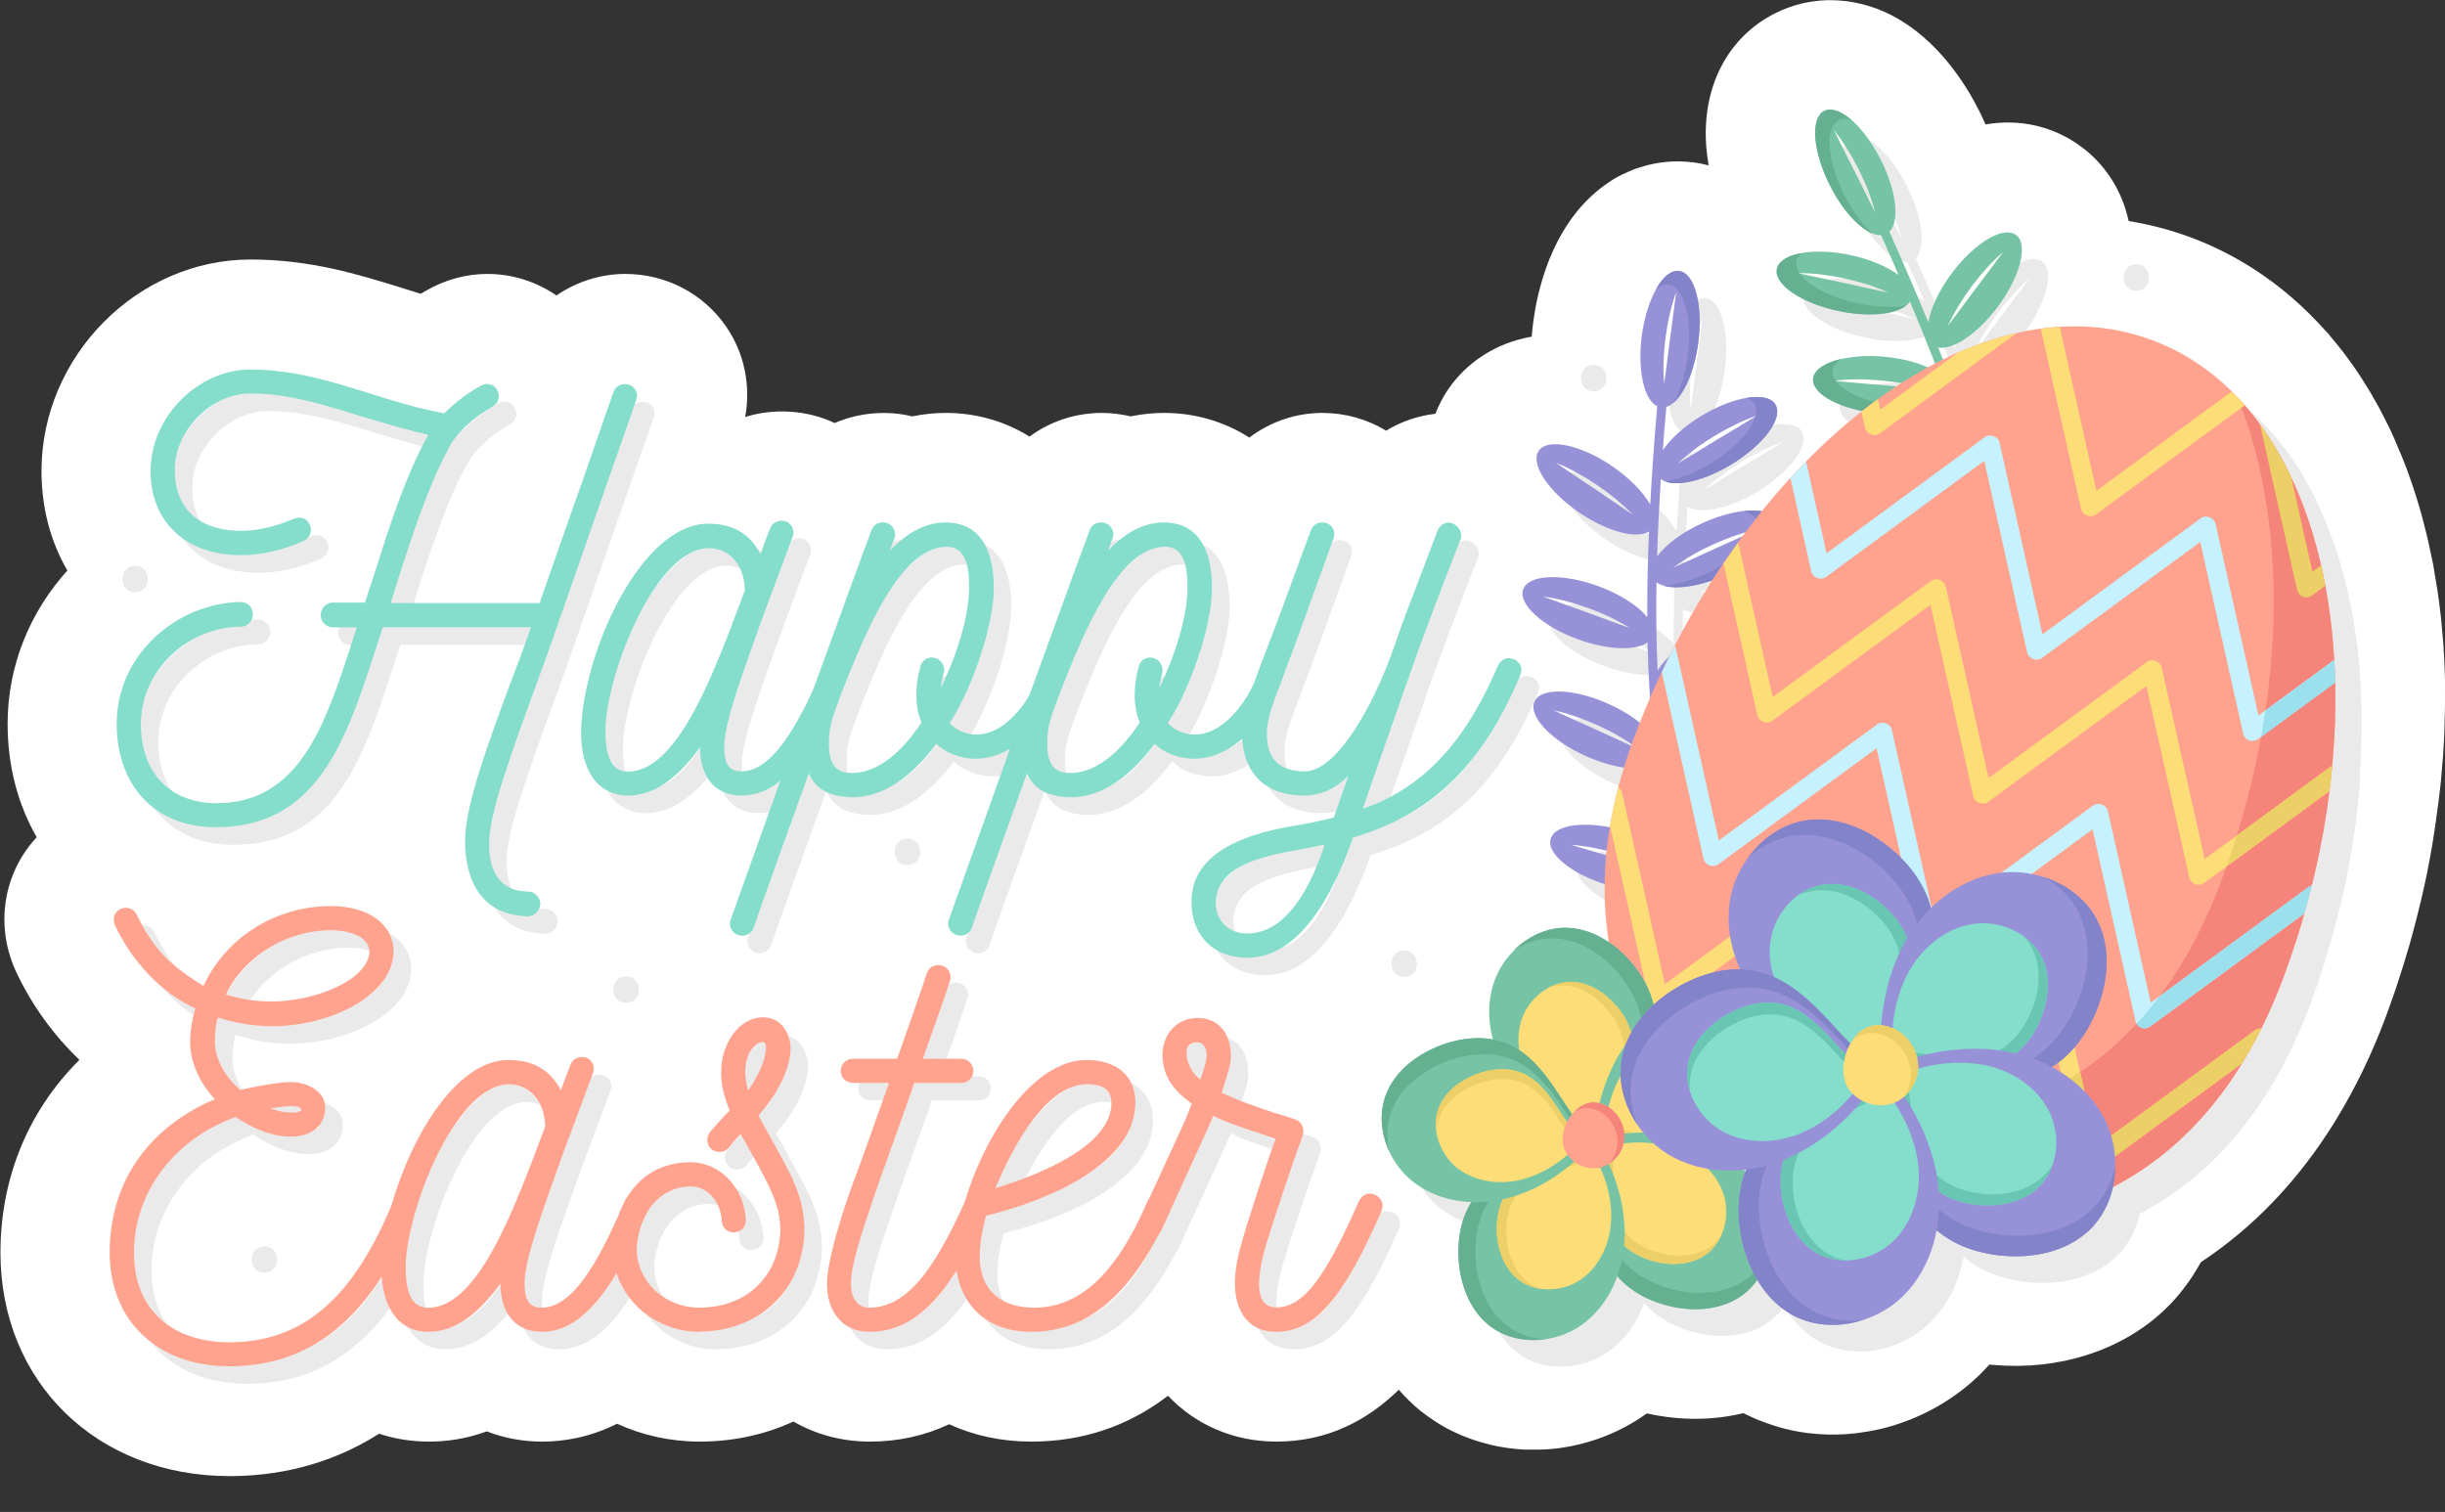 <?xml version="1.0" encoding="UTF-8"?><svg id="b" xmlns="http://www.w3.org/2000/svg" viewBox="0 0 198.42 122.7"><rect x="0" y="0" width="198.42" height="122.7" fill="#333333" stroke="none"/><g id="c"><path d="M198.42,56.16c0-.25,0-.5,0-.74,0-.08,0-.15,0-.23,0-.11,0-.21-.01-.34,0-.27-.02-.53-.03-.83,0-.23-.02-.47-.03-.66,0-.11,0-.23-.02-.34,0-.11-.01-.21-.02-.32v-.08c-.02-.22-.03-.44-.05-.66-.05-.6-.1-1.19-.16-1.79-.02-.19-.04-.38-.07-.57l-.02-.18c-.06-.48-.12-.96-.19-1.42-.03-.23-.07-.45-.11-.68l-.03-.19c-.05-.32-.11-.63-.16-.95-.01-.09-.03-.17-.04-.26-.01-.07-.02-.13-.04-.2-.03-.16-.06-.32-.1-.47l-.03-.15c-.06-.29-.12-.57-.18-.85-.02-.1-.04-.21-.07-.31-.02-.1-.05-.2-.07-.31-.04-.17-.08-.33-.12-.49-.09-.38-.19-.74-.29-1.13l-.05-.18c-.05-.2-.11-.4-.17-.61-.17-.6-.36-1.18-.55-1.76-.07-.21-.15-.42-.22-.63l-.09-.26c-.11-.31-.22-.63-.35-.94-.1-.26-.2-.51-.31-.77l-.04-.09c-.13-.31-.26-.62-.39-.93-.09-.2-.18-.39-.26-.59-.04-.08-.07-.17-.11-.25-.04-.09-.09-.18-.13-.27-.09-.18-.18-.36-.27-.53l-.04-.08s-.02-.05-.03-.07l-.05-.09c-.12-.25-.25-.49-.36-.7-.1-.18-.19-.36-.29-.53l-.14-.24c-.12-.21-.24-.42-.35-.62-.12-.21-.25-.41-.38-.62l-.07-.11c-.17-.27-.34-.55-.54-.84l-.17-.26c-.1-.15-.21-.3-.31-.44l-.02-.02c-.09-.13-.18-.27-.28-.4-.08-.11-.17-.22-.25-.33-.09-.12-.17-.23-.26-.35-.2-.26-.4-.51-.61-.76-.11-.14-.23-.27-.34-.41-.08-.1-.16-.2-.24-.29-.09-.1-.18-.2-.27-.29-.12-.14-.25-.27-.36-.39-.07-.08-.14-.16-.22-.24-.11-.12-.23-.24-.35-.35-.12-.13-.25-.26-.37-.38-.08-.08-.17-.16-.25-.24-2.72-2.61-5.83-4.58-9.24-5.86-1.65-.62-3.36-1.07-5.1-1.35-.55-2.54-1.95-4.61-3.79-5.99-2.28-1.71-5.03-2.33-7.83-1.85-.16-.38-.34-.76-.53-1.14-1.03-2.05-3.31-5.76-7.07-7.71-.03-.02-.07-.04-.1-.05-.33-.17-.67-.32-1.01-.45-.11-.04-.22-.08-.33-.12-.36-.13-.74-.24-1.12-.33-.16-.04-.32-.07-.47-.1-.41-.08-.82-.13-1.25-.16-.71-.05-1.37-.03-2.07.07-.29.04-.58.09-.86.15-.77.18-1.52.45-2.25.81-3.87,1.95-5.96,5.99-5.6,10.81.04.51.1,1.02.19,1.54-.4-.1-.81-.19-1.22-.24-.79-.1-1.59-.11-2.34-.03-.29.03-.59.08-.89.14-.46.09-.9.21-1.34.36-.03.01-.06.02-.09.03-.17.06-.35.13-.53.21-.4.17-.78.35-1.14.56-.02.01-.05.03-.07.04-.12.07-.24.14-.35.22-.35.23-.69.47-1,.73h0c-.06.05-.12.1-.18.15-.28.24-.55.49-.81.76-.06.06-.12.12-.18.19-2.85,3.07-3.78,7.27-4.08,9.52-.06.42-.1.85-.13,1.26-2.98.51-5.35,2.16-6.8,4.3-.41.6-.75,1.26-1.02,1.96-1.43.16-2.8.64-4,1.37-1.53-.93-3.32-1.44-5.17-1.44-2.18,0-4.25.73-5.93,2-2.1-1.35-4.53-2-6.89-2-.81,0-1.74.07-2.74.28-.76-.18-1.54-.28-2.34-.28-2.17,0-4.21.7-5.87,1.92-2.07-1.3-4.45-1.92-6.77-1.92-.81,0-1.74.07-2.74.28-2.08-.51-4.38-.3-6.3.54-2.21-1.05-4.92-1.23-7.26-.49.46-2.54-.06-5.18-1.55-7.34-1.84-2.68-4.89-4.27-8.18-4.27-2.03,0-3.97.64-5.59,1.75-1.59-1.1-3.53-1.75-5.6-1.75-1.7,0-3.41.46-4.89,1.31-.18.1-.35.2-.53.3-.51-.16-1.02-.32-1.54-.48-.02,0-.1-.03-.12-.04-3.43-1.06-7.32-2.26-12.14-2.26-9.2,0-16.97,7.86-16.97,17.16,0,3.02.75,5.76,2.1,8.08-3.01,3.33-4.85,7.69-4.85,12.44,0,3.45.85,6.58,2.36,9.2-1.66,1.79-2.62,4.14-2.62,6.66,0,1.46.31,2.56.55,3.27.11.33.24.66.39.97,1.27,2.72,3.05,5.17,5.15,7.17-4.1,4.07-6.41,9.52-6.41,15.64,0,10.51,7.82,18.14,18.6,18.14,3.5,0,7.87-.73,12.13-3.44,1.26.42,2.62.64,4.06.64,1.36,0,2.96-.2,4.68-.83,1.38.54,2.9.83,4.5.83,1.75,0,3.86-.34,6.07-1.45,2.05.94,4.33,1.45,6.71,1.45,2.75,0,5.33-.58,7.6-1.63,1.8,1.04,3.91,1.63,6.2,1.63s4.45-.47,6.44-1.41c1.98.91,4.23,1.41,6.66,1.41,4.17,0,7.88-1.25,11.1-3.72,2.19,2.32,5.28,3.72,8.81,3.72,4.21,0,7.43-1.78,9.92-4.21.53.61,1.1,1.18,1.73,1.69.39.31.81.61,1.25.9.14.09.29.18.44.27.28.17.56.32.86.47.13.06.25.12.38.18.02,0,.07.03.09.04.28.13.56.25.85.35.16.06.33.12.5.18.29.1.58.19.9.27.16.05.32.09.46.12.88.21,1.79.34,2.77.39.11,0,.21,0,.27,0,.16,0,.32,0,.48,0,.17,0,.35,0,.53,0,.13,0,.25-.01.4-.02.23-.01.47-.03.73-.06.11,0,.22-.02.31-.03.17-.02.34-.05.51-.08,2.38-.38,4.64-1.31,6.57-2.68.03-.02.07-.05.1-.07,2.67.6,5.36.58,7.84-.02.31.16.63.31.98.46.16.07.33.14.46.18.35.14.7.26,1.06.38.19.06.38.11.57.17.34.09.67.17.96.23.18.04.37.07.54.1.36.06.72.11,1.08.14.13.01.27.03.45.04.98.07,1.99.05,2.96-.06.14-.02.28-.03.43-.06.35-.05.69-.1,1.04-.17.15-.03.29-.06.44-.09.28-.06.55-.13.83-.21.13-.03.27-.07.38-.11.13-.04.26-.08.39-.13,2.52-.83,4.82-2.23,6.67-4.06.24-.24.48-.49.71-.75.12.01.24.02.36.03,5.25.45,10.24-1.13,13.71-4.33.4-.37.79-.77,1.15-1.19.13-.15.26-.3.36-.44.22-.27.42-.54.62-.82.02-.02.03-.05.05-.07.1-.15.2-.3.3-.45.19-.29.36-.59.51-.85.04-.06.07-.13.11-.19,4.3-2.84,7.96-6.68,10.91-11.46.01-.02.03-.04.04-.07,1.56-2.54,2.92-5.34,4.03-8.31.27-.73.53-1.46.79-2.21l.22-.67c.17-.51.33-1.01.48-1.5.08-.27.16-.53.24-.81l.06-.19c.05-.16.09-.31.14-.47.02-.05.03-.11.05-.16.03-.11.06-.22.09-.34l.29-1.07c.08-.29.15-.57.23-.9.03-.11.06-.21.08-.32.02-.09.04-.17.06-.26l.07-.27c.04-.15.07-.3.11-.45.17-.72.33-1.45.48-2.19l.09-.48c.11-.56.22-1.13.31-1.68.04-.21.07-.43.1-.64l.02-.15c.08-.47.15-.94.21-1.4.04-.28.08-.55.11-.84l.03-.2c0-.07.02-.13.03-.2.04-.31.07-.63.11-.94l.02-.14c.03-.24.05-.49.08-.72l.03-.35s0-.09.01-.13c.04-.4.07-.79.1-1.19l.04-.47s0-.01,0-.02c.05-.7.08-1.4.11-2.1,0-.18.01-.35.01-.53v-.19c.02-.47.03-.93.03-1.41,0-.28,0-.56,0-.85Z" style="fill:#fff; stroke-width:0px;"/><path d="M53.06,33.86l-2.42,6.9c-2.05,5.88-4.71,13.52-5.04,14.41-3.03,8.25-4.38,12.08-4.48,14.5-.09,2.33.79,4.1,3.17,4.1.51,0,.98.47.98,1.03-.05.51-.47.98-1.03.98-3.59-.09-5.08-2.71-5.08-6.11,0-2.8,1.68-7.55,4.57-15.15l.79-2.19h-12.03c-.23.65-.42,1.26-.61,1.87-2.38,7.32-4.71,14.36-12.92,14.36-5.22,0-8.07-3.64-8.07-8.39,0-5.64,4.9-9.79,10.07-9.89.56,0,.98.47.98.98,0,.56-.42,1.03-.98,1.03-4.15,0-8.11,3.4-8.11,7.93,0,3.68,2.14,6.39,6.16,6.39,6.71,0,8.81-6.39,10.96-13.01.14-.42.28-.89.42-1.26h-1.96c-.56,0-.98-.47-.98-.98,0-.56.42-1.03.98-1.03h2.61l.79-2.42c1.07-3.36,2.38-7.6,4.2-10.91l.14-.28c-2.01-.47-3.82-1.03-5.55-1.54-2.98-.93-5.78-1.82-8.91-1.82s-6.11,3.03-6.11,6.16c0,3.45,2.24,4.99,5.41,4.99,1.35,0,2.84-.37,4.24-.98.14-.05.28-.09.47-.09.65,0,.93.61.93.98s-.19.7-.56.89c-1.63.75-3.45,1.17-5.13,1.17-4.52,0-7.32-2.75-7.32-6.81,0-4.52,3.96-8.25,8.07-8.25,3.45,0,6.34.89,9.51,1.87,1.91.61,3.96,1.26,6.25,1.68,1.07-1.03,1.96-1.68,2.98-2.24.14-.09.33-.14.47-.14.7,0,.98.61.98.98s-.19.7-.56.89c-1.49.84-2.89,2.05-3.59,3.5-1.68,3.12-2.98,7.27-4.06,10.59l-.56,1.82h12.08c1.03-2.94,2.38-6.85,3.59-10.21,1.26-3.64,2.29-6.62,2.42-6.95.14-.37.51-.61.89-.61.79,0,1.17.7.93,1.31Z" style="fill:#eaeaea; stroke-width:0px;"/><path d="M70.23,55.78c0,.14-.05.28-.09.42l-.05.14c-1.77,3.92-4.29,9.65-8.49,9.65-2.24,0-3.36-1.63-3.36-3.92-1.87,2.61-3.82,3.92-5.83,3.92-2.61,0-3.82-2.24-3.82-5.04,0-6.11,4.71-17.02,10.31-17.02,1.96,0,3.4.79,4.24,2.47.28-.79.56-1.49.79-2.1.14-.37.51-.61.93-.61.75,0,1.12.75.89,1.31l-2.33,6.25c-1.68,4.71-3.22,8.77-3.22,10.82,0,1.4.42,1.96,1.4,1.96,2.89,0,5.13-5.04,6.67-8.49l.05-.14c.19-.37.51-.61.89-.61.14,0,.28.05.42.09.37.19.61.51.61.89ZM60.76,52.28l1.12-2.98c-.09-2.14-1.31-3.4-2.98-3.4-4.29.09-8.25,10.12-8.35,14.74,0,2.05.42,3.4,1.82,3.4,3.78,0,6.53-6.99,8.39-11.75Z" style="fill:#eaeaea; stroke-width:0px;"/><path d="M87.95,55.78c0,.14-.05.23-.09.37-.98,3.45-4.01,6.85-7.23,6.85-1.35,0-2.52-.51-3.22-1.21-1.91,2.57-4.29,4.43-6.99,4.34-1.77-.09-2.84-.7-3.36-1.96-2.1,5.83-4.01,11.14-4.48,12.54-.14.42-.51.65-.93.65-.7,0-1.17-.7-.93-1.31l5.22-14.6c2.66-7.27,5.36-14.78,5.92-16.23l.28-.75c.14-.42.51-.65.93-.65.7,0,1.17.7.93,1.31l-.37.98c1.31-1.35,2.8-2.28,4.52-2.28,2.94,0,3.92,2.42,3.92,5.32,0,3.22-1.91,8.44-3.59,10.96.56.61,1.35.93,2.19.93,2.47,0,4.62-3.03,5.36-5.64.19-.37.51-.61.89-.61.14,0,.28.05.42.09.37.14.61.51.61.89ZM78.02,56.06c-.14.42-.19.84-.23,1.21,1.35-2.84,2.29-5.88,2.29-8.21,0-1.96-.42-3.26-1.82-3.26-3.82,0-6.67,7.13-8.53,11.84-.7,1.96-1.03,2.56-1.03,4.1,0,1.63.47,2.38,1.77,2.42,2.15.05,4.15-1.68,5.74-4.1-.61-1.4-.47-3.22-.09-4.52.09-.47.51-.75.93-.75.65,0,1.12.61.98,1.26Z" style="fill:#eaeaea; stroke-width:0px;"/><path d="M105.67,55.78c0,.14-.05.23-.09.37-.98,3.45-4.01,6.85-7.23,6.85-1.35,0-2.52-.51-3.22-1.21-1.91,2.57-4.29,4.43-6.99,4.34-1.77-.09-2.84-.7-3.36-1.96-2.1,5.83-4.01,11.14-4.48,12.54-.14.42-.51.65-.93.65-.7,0-1.17-.7-.93-1.31l5.22-14.6c2.66-7.27,5.36-14.78,5.92-16.23l.28-.75c.14-.42.51-.65.93-.65.7,0,1.17.7.93,1.31l-.37.98c1.31-1.35,2.8-2.28,4.52-2.28,2.94,0,3.92,2.42,3.92,5.32,0,3.22-1.91,8.44-3.59,10.96.56.61,1.35.93,2.19.93,2.47,0,4.62-3.03,5.36-5.64.19-.37.51-.61.89-.61.14,0,.28.05.42.09.37.14.61.51.61.89ZM95.74,56.06c-.14.42-.19.84-.23,1.21,1.35-2.84,2.29-5.88,2.29-8.21,0-1.96-.42-3.26-1.82-3.26-3.82,0-6.67,7.13-8.53,11.84-.7,1.96-1.03,2.56-1.03,4.1,0,1.63.47,2.38,1.77,2.42,2.15.05,4.15-1.68,5.74-4.1-.61-1.4-.47-3.22-.09-4.52.09-.47.51-.75.93-.75.65,0,1.12.61.98,1.26Z" style="fill:#eaeaea; stroke-width:0px;"/><path d="M124.89,55.82c0,.14-.05.28-.09.42-2.89,6.81-6.76,11.14-13.57,13.15-2.24,6.39-5.13,9.7-8.49,9.75-2.8.05-4.62-1.77-4.62-4.52,0-2.94,2.29-5.08,7.88-6.11,1.17-.19,2.42-.42,3.68-.75l1.17-3.36c-1.07,1.03-2.24,1.59-3.54,1.59-3.96,0-5.08-2.66-5.08-4.99.09-2.15,1.17-4.71,2.98-9.47l2.61-7.09c.14-.37.51-.61.89-.61.79,0,1.17.7.93,1.31l-2.56,7.09c-2.05,5.64-2.84,7.09-2.84,8.77,0,1.35.42,3.03,3.08,3.03,2.47,0,5.46-4.94,7.32-10.3.61-1.82.33-.98,3.45-9.23.14-.37.51-.65.89-.65.56,0,1.21.65.98,1.35-.75,1.91-2,5.13-3.5,9.19l-3.73,10.63-.7,2.05c5.36-1.82,8.63-6.11,10.96-11.61.19-.37.51-.61.89-.61.14,0,.28.05.42.09.37.19.61.51.61.89ZM108.94,69.95c-.89.19-1.73.37-2.56.51-4.29.75-6.11,1.96-6.29,4.1,0,1.63,1.07,2.66,2.66,2.61,2.52-.05,4.66-2.52,6.2-7.23Z" style="fill:#eaeaea; stroke-width:0px;"/><path d="M35.23,99.29c0,.14-.05.23-.09.37-3.31,8.11-7.93,12.64-15.11,12.64-5.69,0-9.7-3.59-9.7-9.23,0-6.06,3.5-10.3,8.53-12.45-1.17-1.26-2-2.94-2-4.62,0-1.31.33-2.38.42-2.75-2.8-1.26-5.18-3.87-6.53-6.76-.05-.14-.09-.28-.09-.47,0-.33.19-.65.56-.84.14-.05.28-.09.42-.09.37,0,.7.19.89.56,1.45,2.98,2.8,4.15,5.41,5.78,1.87-4.01,5.92-6.48,10.35-6.48,2.94,0,5.08,1.4,5.08,3.73-.09,3.64-5.32,6.02-9.84,6.02-1.77,0-3.17-.33-4.43-.7-.14.51-.23,1.12-.23,1.96,0,1.45.89,2.89,2.05,3.92,1.07-.28,3.22-.65,4.06-.65,1.4,0,2.84.75,2.84,2.05,0,1.54-1.17,2.38-2.75,2.38-1.49,0-2.98-.56-4.52-1.58-5.04,1.82-8.25,6.15-8.25,11s3.36,7.28,7.74,7.28c6.34,0,10.26-4.06,13.29-11.42.19-.51.79-.75,1.31-.56.37.19.61.56.61.93ZM23.52,82.69c3.36,0,7.74-1.68,7.88-4.01,0-1.21-1.54-1.77-3.12-1.77-3.68,0-7.09,2.19-8.53,5.22,1.21.37,2.33.56,3.78.56ZM25.44,91.69c.33-.05.47-.14.42-.23,0-.14-.28-.28-.79-.28-.23,0-.84.05-1.68.19.7.28,1.4.37,2.05.33Z" style="fill:#eaeaea; stroke-width:0px;"/><path d="M54.02,99.29c0,.14-.05.28-.09.42l-.05.14c-1.77,3.92-4.29,9.65-8.49,9.65-2.24,0-3.36-1.63-3.36-3.92-1.87,2.61-3.82,3.92-5.83,3.92-2.61,0-3.82-2.24-3.82-5.04,0-6.11,4.71-17.02,10.31-17.02,1.96,0,3.4.79,4.24,2.47.28-.79.56-1.49.79-2.1.14-.37.51-.61.93-.61.75,0,1.12.75.89,1.3l-2.33,6.25c-1.68,4.71-3.22,8.77-3.22,10.82,0,1.4.42,1.96,1.4,1.96,2.89,0,5.13-5.04,6.67-8.49l.05-.14c.19-.37.51-.61.89-.61.14,0,.28.05.42.09.37.19.61.51.61.89ZM44.56,95.8l1.12-2.98c-.09-2.15-1.31-3.4-2.98-3.4-4.29.09-8.25,10.12-8.35,14.74,0,2.05.42,3.4,1.82,3.4,3.78,0,6.53-6.99,8.39-11.75Z" style="fill:#eaeaea; stroke-width:0px;"/><path d="M58.18,109.51c-3.87,0-7.04-3.03-7.04-6.81.28-4.2,2.61-6.95,6.34-6.95,2.42,0,4.38,2.14,4.48,4.71,0,.56-.42.98-.98.98s-.98-.42-.98-.98c-.09-1.58-1.26-2.75-2.47-2.75-2.56,0-4.24,2.15-4.43,4.99,0,2.84,2.38,4.85,5.08,4.85,3.78,0,6.48-2.47,6.58-6.34-.05-2.05-.75-3.4-3.22-7.74-.33.33-.65.7-.93,1.07-.19.23-.47.37-.75.37-.23,0-.51-.05-.7-.23-.23-.19-.33-.51-.33-.79,0-.19.09-.42.23-.61.56-.65,1.03-1.17,1.58-1.73-.42-.98-.7-2-.7-3.08,0-2.42,1.49-4.48,3.4-4.48,1.35,0,2.14,1.07,2.24,2.42,0,1.87-1.17,3.92-2.61,5.55,2.42,4.48,3.68,6.11,3.73,9.28-.09,5.04-3.82,8.25-8.53,8.25ZM63.59,86.42c0-.65-.51-.51-.98-.05-.56.56-.7,1.4-.7,2.05,0,.51.09.98.23,1.49.75-1.03,1.45-2.47,1.45-3.5Z" style="fill:#eaeaea; stroke-width:0px;"/><path d="M81.68,99.29c0,.14-.05.28-.09.42-2.71,5.83-5.32,9.79-9.61,9.79-2.24,0-3.45-1.68-3.45-3.92,0-1.73,1.17-5.78,2.66-9.61l2.38-6.67h-2.94c-.56,0-.98-.42-.98-.98,0-.51.42-.98.98-.98h3.59c.09-.19,2.38-6.76,2.42-6.95.14-.42.51-.65.93-.65.7,0,1.17.7.93,1.3.14-.28-1.87,5.41-2.19,6.3h3.12c.56,0,.98.47.98.98,0,.56-.42.98-.98.98h-3.82c-.28.89-1.07,3.03-2.61,7.37-1.91,5.41-2.52,7.55-2.52,8.91,0,1.26.56,1.96,1.49,1.96,3.36,0,5.6-3.87,7.79-8.67.19-.33.56-.56.93-.56.14,0,.28.05.42.09.33.19.56.51.56.89Z" style="fill:#eaeaea; stroke-width:0px;"/><path d="M96.46,99.34c0,.14-.05.23-.09.37-3.03,6.71-6.57,9.79-11.28,9.79-3.87,0-6.2-2.56-6.11-6.39.28-5.97,5.13-15.67,10.63-15.67,2.33,0,3.96,1.21,3.96,3.45,0,4.94-6.95,7.93-12.12,9.19-.33,1.21-.47,2.1-.51,3.08-.09,2.66,1.4,4.29,4.2,4.38,3.82.09,6.81-2.61,9.42-8.63.23-.47.79-.7,1.31-.51.37.19.61.56.61.93ZM91.61,90.9c0-1.26-.98-1.49-2-1.49-3.22,0-5.92,4.85-7.42,8.44,3.87-1.21,9.42-3.5,9.42-6.95Z" style="fill:#eaeaea; stroke-width:0px;"/><path d="M113.62,99.29c0,.14-.05.28-.09.42-3.03,6.95-5.36,9.79-8.53,9.79h-.05c-2.19,0-3.31-1.63-3.31-3.92,0-.93.14-1.87.47-3.03.37-1.49,2.42-7.69,2.84-8.72-3.54-1.17-4.06-1.35-5.08-1.87-.19.56-.51,1.21-4.24,9.37-.19.37-.51.56-.84.56-.19,0-.33-.05-.47-.09-.33-.19-.56-.51-.56-.89,0-.14.05-.28.09-.42l3.73-8.11.56-1.4c-1.4-.98-2.38-2.19-2.38-3.92,0-1.91,1.35-3.03,2.84-3.03,1.68,0,2.7,1.21,2.7,3.08,0,.75-.19,1.17-.75,2.98,1.31.65,2.89,1.17,4.24,1.63.65.19,1.26.37,1.77.56s.75.79.56,1.35c-.61,1.54-2.84,8.21-3.12,9.37-.28.98-.37,1.77-.42,2.56,0,1.17.37,1.96,1.4,1.96,2.29,0,4.06-2.61,6.71-8.63.19-.37.51-.61.89-.61.14,0,.28.05.42.09.37.19.61.51.61.89ZM98.61,86c-.61,0-.89.37-.89.89,0,.75.42,1.59,1.12,2.15.23-.65.51-1.49.51-1.96,0-.79-.37-1.07-.75-1.07Z" style="fill:#eaeaea; stroke-width:0px;"/><path d="M191.52,62.78c.04-.61.07-1.22.09-1.82,0-.21.01-.42.02-.63.01-.4.02-.81.02-1.2,0-.25,0-.49,0-.74,0-.28,0-.57-.01-.85h0c0-.09,0-.18-.01-.26,0-.24-.01-.48-.02-.72,0-.22-.02-.44-.03-.66,0-.07,0-.14,0-.21h0c0-.07,0-.15-.01-.23-.01-.23-.03-.46-.04-.68-.04-.51-.09-1.01-.14-1.52-.02-.21-.05-.42-.07-.63-.05-.41-.1-.81-.16-1.21-.03-.24-.08-.47-.11-.71-.05-.32-.11-.63-.16-.95,0-.03,0-.06-.01-.09h0s-.01-.05-.02-.08c-.04-.19-.08-.39-.12-.58-.05-.25-.1-.5-.16-.75-.02-.08-.03-.16-.05-.24h0c-.05-.21-.1-.41-.15-.62-.08-.31-.16-.61-.24-.91-.06-.22-.11-.44-.18-.65-.14-.48-.29-.95-.44-1.41-.07-.21-.15-.42-.23-.63-.1-.27-.2-.55-.3-.82-.09-.23-.18-.45-.27-.68-.1-.24-.2-.48-.31-.72-.1-.22-.2-.44-.3-.66v-.02s-.04-.08-.06-.12c-.09-.19-.18-.37-.27-.55,0-.01-.01-.02-.02-.03-.1-.21-.21-.41-.31-.62-.09-.16-.18-.32-.27-.48-.11-.19-.21-.38-.32-.56-.11-.18-.22-.35-.32-.52-.13-.21-.26-.41-.39-.61-.04-.06-.08-.13-.13-.19-.09-.13-.18-.26-.27-.38-.06-.08-.12-.17-.18-.25v.02c-.12-.17-.25-.34-.38-.51-.14-.18-.29-.36-.43-.54-.14-.17-.29-.34-.44-.51h0s-.07-.07-.1-.11c-.12-.14-.25-.28-.38-.41-.04-.05-.09-.1-.13-.15,0,0,0,.01,0,.02-.07-.08-.15-.15-.22-.23-.08-.08-.16-.17-.24-.25h0c-1.84-1.81-3.98-3.22-6.4-4.13-2.43-.91-4.97-1.25-7.55-1.09h0c-.12,0-.23.02-.35.03-.35.03-.69.06-1.04.1-.05,0-.1,0-.15.01h0c-.66.1-1.32.22-1.98.37h.02c-.1,0-.19.04-.29.06-.2.05-.4.1-.61.15-.26.07-.51.14-.77.22-.2.06-.4.12-.6.18-.3.1-.61.21-.91.32-.27.1-.55.21-.82.32-.25.1-.51.2-.76.31h-.02c-.41.19-.81.38-1.21.58-.13-.34-.25-.67-.39-1.01,1.15.26,3.16-1.07,4.81-3.26,1.85-2.47,2.53-5.09,1.51-5.86-1.02-.77-3.35.62-5.2,3.08-1.06,1.41-1.73,2.88-1.92,4.02-.98-2.4-2.04-4.85-3.16-7.37.85-.83.58-3.31-.7-5.84-.94-1.87-2.18-3.28-3.24-3.82,0,0,0,0,0,0-.09-.05-.18-.09-.27-.12,0,0-.02,0-.03-.01-.08-.03-.16-.05-.24-.07-.01,0-.03,0-.04-.01-.07-.01-.14-.02-.21-.02-.02,0-.04,0-.06,0-.07,0-.13,0-.19.02-.02,0-.04,0-.06,0-.08.02-.16.04-.23.08-.57.29-.8,1.1-.72,2.2.07.95.38,2.12.92,3.32.08.17.16.34.25.52.14.28.29.55.45.81.05.09.1.16.15.25.11.17.21.34.32.5.06.09.12.17.19.26.1.14.21.28.32.41.06.08.13.16.19.23.11.13.22.25.34.36.06.06.12.12.17.18.16.16.33.3.49.42.06.04.11.07.16.11.11.08.22.15.32.21.07.04.14.07.2.1.05.03.11.06.17.08,0,0-.02-.02-.02-.02.24.1.48.16.69.16.49,1.09.96,2.17,1.42,3.23-.9-.67-2.29-1.27-3.91-1.62-1.48-.31-2.86-.36-3.93-.17h0s0,0,0,0c-.42.07-.78.18-1.09.31,0,0,0,0,0,0-.09.04-.18.09-.26.14,0,0-.01,0-.02.01-.07.05-.14.1-.2.15-.01,0-.02.02-.03.02-.06.05-.11.1-.15.15-.01.01-.03.02-.04.04-.04.05-.07.11-.1.16,0,.02-.02.03-.03.05-.04.07-.06.15-.08.23-.13.62.36,1.32,1.26,1.94.34.23.73.45,1.18.66s.93.39,1.46.55c.35.11.71.2,1.09.28,0,0,0,0,0,0,.28.06.55.11.82.15.03,0,.07.01.1.02.26.04.51.06.76.08.04,0,.08,0,.12,0,.25.02.49.03.72.03.03,0,.06,0,.09,0,.24,0,.48-.01.7-.03,0,0,0,0,.01,0,.47-.04.9-.12,1.27-.24,0,0,.01,0,.02,0,.18-.06.34-.12.49-.2,0,0,.01,0,.02,0,.3-.15.53-.33.67-.54.72,1.71,1.39,3.38,2.03,5.04-.19.1-.37.2-.55.3-.94-.43-2.17-.75-3.54-.87-1.29-.12-2.5-.04-3.47.18h0c-.5.11-.94.26-1.29.45,0,0-.02.01-.03.02-.1.05-.19.11-.28.17-.02.02-.05.03-.07.05-.07.05-.13.1-.19.15-.02.02-.05.04-.07.07-.05.05-.09.1-.13.15-.02.03-.04.05-.06.08-.04.05-.06.11-.09.17-.01.02-.03.05-.04.07-.03.08-.05.17-.06.25,0,0,0,0,0,0h0c-.02.24.05.48.19.71.05.08.1.15.17.23.58.68,1.81,1.27,3.36,1.62.09.02.19.04.28.06,0,0,0,0,0,0-.02.02-.04.03-.06.05h0c-1.54,1.22-3.04,2.58-4.5,4.06h0c-.12.11-.23.24-.35.36-.25.26-.49.51-.74.78-.06.07-.12.13-.18.19h0c-.78.86-1.55,1.75-2.3,2.68-.02,0-.05,0-.07-.01,0,0-.02,0-.03,0-.4-.06-.86-.06-1.37,0h0c-.99.11-2.15.43-3.34.97-1.69.76-3.03,1.78-3.72,2.72.06-2.04.17-4.13.3-6.27.1.08.23.14.37.19,0,0,0,0,0,0,0,0,.01,0,.02,0,.08.03.17.04.25.06.08.02.16.04.24.05.09.01.19.01.3.01.1,0,.19,0,.3,0,.1,0,.21-.02.32-.03.11-.01.23-.03.35-.05.11-.02.23-.04.34-.07.13-.03.27-.07.4-.11.11-.03.23-.07.35-.1.15-.05.31-.11.46-.17.11-.04.22-.08.33-.13.18-.08.36-.16.55-.25.09-.04.19-.08.28-.13.28-.14.56-.3.84-.47.83-.5,1.55-1.05,2.14-1.62,1.29-1.24,1.91-2.5,1.45-3.25-.04-.07-.09-.13-.15-.19-.01-.01-.03-.02-.04-.04-.05-.04-.09-.08-.15-.12-.02,0-.03-.02-.05-.02-.06-.03-.12-.07-.19-.09-.01,0-.03,0-.04-.01-.08-.03-.15-.05-.24-.07,0,0-.02,0-.02,0-.09-.02-.19-.04-.3-.05,0,0,0,0,0,0-1.18-.11-2.99.42-4.79,1.51-1.42.85-2.53,1.88-3.16,2.81.09-1.16.18-2.33.29-3.52.2-.06.4-.18.59-.35,0,0,0,0,0,0h0c.11-.09.21-.2.32-.33,0-.01.02-.02.03-.03.21-.25.41-.55.59-.9,0-.01.01-.02.02-.04.09-.17.17-.35.25-.54.01-.03.02-.06.03-.08.08-.19.16-.4.23-.61,0,0,0-.01,0-.02.07-.2.13-.42.19-.64.01-.04.02-.07.03-.11.06-.22.11-.44.15-.67,0-.05.02-.09.03-.14.05-.24.09-.48.12-.74.13-.96.15-1.87.08-2.68-.03-.32-.07-.63-.13-.92-.03-.14-.06-.28-.1-.41-.21-.79-.54-1.38-.96-1.66-.14-.09-.29-.15-.45-.17-.08-.01-.16-.01-.24,0-.02,0-.04,0-.06.01-.06.01-.12.02-.19.04-.02,0-.03.02-.05.02-.06.03-.13.05-.19.09-.01,0-.02.02-.03.02-.07.04-.14.09-.21.14,0,0-.01.01-.02.02-.07.06-.15.13-.22.2,0,0,0,0,0,0-.82.86-1.53,2.6-1.81,4.67-.37,2.81.18,5.24,1.25,5.75-.24,2.75-.43,5.41-.57,7.99-.55-1.01-1.67-2.17-3.13-3.16-2.56-1.73-5.21-2.27-5.92-1.21s.78,3.31,3.34,5.04c2.27,1.53,4.61,2.13,5.61,1.5-.1,2.37-.15,4.69-.14,6.96-.73-.92-2.2-1.88-4.02-2.54-2.9-1.05-5.61-.93-6.04.27s1.57,3.02,4.47,4.07c2.4.87,4.66.93,5.62.25.04,1.52.11,3.02.22,4.51-.29.66-.56,1.33-.83,2.01-.68-.55-1.54-1.08-2.52-1.52-2.81-1.28-5.52-1.37-6.04-.21-.53,1.16,1.32,3.14,4.13,4.41,1.11.5,2.19.81,3.14.94-.16.54-.32,1.07-.46,1.6h0s0,.02,0,.02c-.28,1.08-.5,2.12-.67,3.15,0,0,0,0,0,0h0s0,.05-.01.07c-2.46-.48-4.5-.12-4.81.94-.34,1.18,1.6,2.79,4.4,3.68-.02,1.65.1,3.22.35,4.71-.18-.12-.37-.24-.55-.35-.66-.37-1.37-.64-2.11-.77-.25-.04-.5-.07-.75-.07-.19,0-.37,0-.56.02-.06,0-.12.01-.17.02-.13.01-.25.03-.38.06-.07.01-.13.03-.2.04-.12.03-.24.06-.36.09-.06.02-.12.04-.19.06-.13.04-.25.09-.37.14-.05.02-.1.04-.15.06-.34.15-.67.34-.98.55-.04.03-.08.06-.12.08-.12.08-.23.17-.34.26-.04.04-.09.07-.13.11-.1.09-.2.18-.3.28-.02.02-.05.04-.07.07,0,0,0,0,.01,0-.77.77-1.37,1.72-1.69,2.76-.45,1.46-.4,3.01,0,4.48-1.42-.27-2.93-.04-4.29.48-1.18.45-2.31,1.14-3.17,2.06-.52.55-.94,1.18-1.21,1.88-.07.18-.13.35-.17.53-.02.06-.03.12-.04.17-.03.12-.06.25-.08.37-.01.07-.02.13-.03.2-.01.12-.03.24-.03.36,0,.07,0,.13,0,.2,0,.13,0,.27,0,.4,0,.05,0,.11,0,.16.03.37.09.75.19,1.11.01.05.03.09.04.14.04.14.08.27.13.41.02.06.04.11.06.16.05.13.1.25.16.37.01.03.02.06.04.09,0,0,0,0,0-.01.46.99,1.16,1.87,2.02,2.52,1.33,1,2.97,1.5,4.64,1.57-.85,1.34-1.14,3.02-1.05,4.62.12,2.02.87,4.09,2.44,5.36.15.12.3.23.46.33.05.03.1.06.15.09.11.07.22.13.33.19.06.03.12.06.18.09.11.05.22.1.34.14.06.02.12.05.18.07.13.04.25.08.38.11.05.01.1.03.15.04.37.09.74.14,1.12.16.05,0,.09,0,.14,0,.14,0,.28,0,.43,0,.06,0,.12,0,.17,0,.14,0,.27-.02.4-.04.03,0,.07,0,.1,0,0,0,0,0-.01,0,1.08-.14,2.13-.54,3.02-1.17,1.36-.97,2.33-2.38,2.89-3.96.43.51.94.95,1.51,1.31.79.5,1.68.86,2.58,1.09,1.96.5,4.16.41,5.85-.71.25-.17.48-.36.7-.57.04-.04.08-.08.12-.11.2-.2.39-.42.56-.66.02-.02.03-.04.05-.06.68,1.15,1.59,2.15,2.75,2.81.2.11.4.21.61.3.07.03.13.05.2.08.15.06.29.11.44.16.08.02.16.05.24.07.14.04.29.07.44.1.08.02.16.03.23.05.16.03.32.05.48.06.06,0,.13.02.19.02.46.03.92.02,1.38-.03.06,0,.11-.02.17-.02.17-.02.34-.05.52-.08.07-.01.14-.03.21-.05.16-.04.32-.08.48-.12.04-.01.08-.02.12-.03,0,0-.01,0-.02,0,1.27-.39,2.46-1.07,3.41-2,1.45-1.43,2.33-3.33,2.71-5.34.4.35.84.65,1.31.91.74.41,1.56.7,2.39.9.56.13,1.13.22,1.69.27,2.46.21,5.09-.33,6.91-2,.17-.16.33-.32.47-.49.05-.05.09-.11.14-.17.1-.12.19-.24.28-.37.05-.07.09-.14.14-.2.08-.13.16-.25.23-.38.04-.07.08-.14.11-.21.07-.14.14-.29.2-.44.03-.06.05-.12.08-.18.15-.37.26-.75.35-1.14,3.84-2,7.48-5.18,10.46-10.01h0s0,0,0,0c1.23-1.99,2.35-4.25,3.32-6.84.24-.64.47-1.29.69-1.93.07-.21.14-.41.2-.62.15-.44.29-.89.43-1.34.07-.24.14-.47.21-.71.07-.25.15-.5.22-.74h0c.02-.06.03-.12.05-.18.03-.12.06-.24.1-.35.06-.23.13-.46.19-.69.08-.29.15-.57.22-.86.02-.07.04-.14.05-.2,0,0,0,0,0,0,.03-.12.06-.24.09-.36.04-.18.09-.35.13-.53.15-.64.29-1.28.42-1.92.03-.15.05-.29.08-.44.1-.5.19-1,.28-1.49.04-.23.08-.46.11-.69.07-.42.13-.83.19-1.24.03-.24.07-.49.1-.73.01-.09.02-.17.03-.26h0s0-.02,0-.03c.04-.32.07-.63.11-.94.03-.23.05-.46.07-.69.01-.13.03-.26.04-.39,0,0,0-.01,0-.02h0s0,0,0,0c.03-.35.06-.7.09-1.06.01-.14.02-.28.03-.42ZM162.16,25.36c.76-1,1.59-1.95,2.54-2.77-.74,1.02-1.5,1.99-2.24,2.99-.75.99-1.47,2-2.24,3,.52-1.15,1.2-2.21,1.94-3.22ZM152.64,16.03c-.55-1.11-1.13-2.21-1.68-3.34.79.98,1.44,2.06,2.01,3.18.56,1.12,1.04,2.29,1.35,3.51-.58-1.11-1.11-2.24-1.67-3.35ZM151.77,24.72c1.23.27,2.44.62,3.58,1.15-1.23-.24-2.44-.53-3.66-.79-1.21-.27-2.43-.5-3.66-.78,1.26,0,2.51.16,3.74.42ZM141.34,37.47c1.03-.62,2.12-1.17,3.26-1.57h0s.09-.04.14-.05c-1.07.67-2.14,1.29-3.2,1.93-1.07.64-2.11,1.31-3.2,1.94.91-.87,1.94-1.6,3.01-2.25ZM137.19,33.25c-.11-1.25-.04-2.51.12-3.76.17-1.24.43-2.48.86-3.66-.15,1.25-.34,2.47-.49,3.71-.17,1.23-.3,2.47-.49,3.71ZM131.52,41.78c-1.03-.7-2.07-1.37-3.1-2.09,1.17.47,2.26,1.09,3.31,1.79,1.04.71,2.02,1.49,2.89,2.4-1.05-.69-2.06-1.41-3.1-2.1ZM130.89,51.82c-1.17-.43-2.34-.83-3.52-1.27,1.25.17,2.46.51,3.64.93,1.18.43,2.33.95,3.39,1.62-1.19-.41-2.34-.86-3.52-1.28ZM143.63,97.07c.08,0,.15-.01.23-.02-.03.06-.05.13-.07.19-.05-.06-.1-.11-.16-.17ZM154.76,33.02c.56.05,1.12.13,1.67.23-.13.09-.27.18-.4.26-.44-.04-.87-.09-1.31-.13-1.24-.12-2.48-.2-3.73-.34,1.25-.16,2.51-.14,3.76-.03ZM141.23,46.29c.83-.37,1.69-.7,2.56-.95-.07.1-.15.2-.22.3-.73.33-1.46.65-2.19.99-1.14.51-2.25,1.05-3.41,1.55,1.01-.75,2.11-1.36,3.26-1.88ZM136.55,49.41c.18.12.41.21.67.27,0,0-.02,0-.03,0,.06.01.12.02.18.03.07.01.14.03.22.04.12.02.26.02.39.03.06,0,.12,0,.19,0,.2,0,.41-.01.64-.03.07,0,.15-.02.22-.03.16-.02.33-.04.5-.08.09-.02.19-.04.28-.06.16-.04.33-.07.49-.12.1-.03.19-.05.29-.08.17-.05.35-.11.53-.17-1.09,1.71-2.12,3.5-3.08,5.37,0,0,0,0,0,0-.08.15-.15.3-.22.45-.05.11-.11.22-.16.32-.42.41-.76.82-1,1.22-.11-2.34-.13-4.72-.09-7.16ZM131.64,61.34c-1.13-.52-2.27-1.01-3.41-1.55,1.23.26,2.41.7,3.56,1.21.96.44,1.9.95,2.77,1.55-.01.03-.02.07-.04.1-.97-.44-1.93-.89-2.89-1.32ZM129.63,70.7c.98.07,1.95.24,2.9.48-.01.12-.03.24-.04.35-.95-.27-1.9-.54-2.86-.84Z" style="fill:#eaeaea; stroke-width:0px;"/><path d="M162.66,31c-1.5,1.22-2.57,2.61-2.96,3.72-.73-2.15-1.54-4.32-2.41-6.53,1.15.26,3.16-1.07,4.81-3.26,1.85-2.47,2.53-5.09,1.51-5.86-1.02-.77-3.35.62-5.2,3.08-1.06,1.41-1.73,2.88-1.92,4.02-.98-2.4-2.04-4.85-3.16-7.37.85-.83.58-3.31-.7-5.84-1.39-2.76-3.43-4.53-4.57-3.96-1.14.57-.94,3.27.45,6.03,1.23,2.44,2.97,4.11,4.15,4.06.49,1.09.96,2.17,1.42,3.23-.9-.67-2.29-1.27-3.91-1.62-3.02-.64-5.68-.15-5.95,1.1-.27,1.25,1.97,2.78,4.99,3.42,2.71.58,5.13.24,5.79-.74.83,1.97,1.61,3.91,2.34,5.82-.96-.66-2.56-1.18-4.4-1.35-3.07-.28-5.66.53-5.77,1.8-.11,1.27,2.28,2.53,5.36,2.8,2.62.24,4.88-.31,5.56-1.27.84,2.29,1.59,4.55,2.25,6.79-.9-.75-2.48-1.41-4.35-1.72-3.04-.51-5.68.1-5.89,1.36-.21,1.26,2.09,2.69,5.13,3.19,2.62.44,4.94.04,5.67-.88.62,2.28,1.15,4.55,1.57,6.84-.83-.83-2.33-1.62-4.14-2.1-2.98-.8-5.67-.44-5.99.79-.33,1.23,1.82,2.88,4.8,3.67,2.53.67,4.84.52,5.68-.29.2,1.29.38,2.59.51,3.9.14,1.38.23,2.76.28,4.12-.71-.91-2.02-1.89-3.66-2.62-2.82-1.26-5.52-1.35-6.04-.18-.52,1.16,1.34,3.13,4.15,4.4,2.32,1.04,4.56,1.28,5.57.68-.02,3.32-.33,6.57-.93,9.74-.04.2.09.39.29.43.09.02.17,0,.24-.04.09-.05.17-.14.19-.26.86-4.56,1.13-9.32.81-14.17,1.03.57,3.33-.09,5.54-1.66,2.52-1.79,3.96-4.08,3.22-5.12s-3.38-.43-5.89,1.35c-1.44,1.02-2.52,2.2-3.05,3.23-.26-2.56-.66-5.08-1.18-7.59,1.1.43,3.29-.55,5.26-2.42,2.24-2.13,3.34-4.6,2.46-5.52-.88-.92-3.4.05-5.64,2.17-1.27,1.21-2.17,2.52-2.56,3.61-.57-2.43-1.25-4.86-2.04-7.31,1.13.33,3.24-.47,5.22-2.08,2.4-1.94,3.69-4.32,2.89-5.31-.8-.99-3.4-.22-5.8,1.72ZM160.02,23.22c.76-1,1.59-1.95,2.54-2.77-.74,1.02-1.5,1.99-2.24,2.99-.75.99-1.47,2-2.24,3,.52-1.15,1.2-2.21,1.94-3.22ZM149.55,22.94c-1.21-.27-2.43-.5-3.66-.78,1.26,0,2.51.16,3.74.42,1.23.27,2.44.62,3.58,1.15-1.23-.24-2.44-.53-3.66-.79ZM152.58,31.24c-1.24-.12-2.48-.2-3.73-.34,1.25-.16,2.51-.14,3.76-.03,1.25.12,2.49.33,3.69.71-1.25-.09-2.49-.24-3.73-.35ZM155.46,39.62c-1.23-.21-2.45-.39-3.69-.61,1.26-.06,2.51.05,3.75.25,1.24.21,2.46.51,3.63.98-1.24-.19-2.46-.42-3.69-.62ZM157.59,47.97c-1.2-.33-2.41-.62-3.61-.97,1.26.06,2.5.29,3.71.61,1.21.33,2.4.75,3.52,1.33-1.22-.31-2.41-.66-3.61-.97ZM158.87,57.39c-1.13-.52-2.27-1-3.41-1.53,1.23.26,2.42.69,3.56,1.2,1.14.52,2.25,1.12,3.26,1.87-1.15-.5-2.27-1.03-3.41-1.54ZM166.36,41.69c.91-.86,1.89-1.66,2.97-2.31-.9.88-1.82,1.72-2.71,2.58-.9.85-1.78,1.73-2.71,2.58.7-1.04,1.55-1.98,2.45-2.85ZM150.5,13.89c-.55-1.11-1.13-2.21-1.68-3.34.79.98,1.44,2.06,2.01,3.18.56,1.12,1.04,2.29,1.35,3.51-.58-1.11-1.11-2.24-1.67-3.35ZM168.31,52.02c1.03-.72,2.11-1.37,3.26-1.87-1.01.74-2.04,1.44-3.05,2.17-1.02.72-2.01,1.46-3.05,2.17.84-.93,1.81-1.74,2.83-2.47ZM164.2,32.71c-.97.78-1.91,1.58-2.9,2.36.78-.98,1.7-1.85,2.67-2.65.98-.79,2.02-1.5,3.14-2.07-.96.81-1.95,1.57-2.91,2.35Z" style="fill:#76c4a5; stroke-width:0px;"/><path d="M149.21,9.77c-1.14.57-.94,3.27.45,6.03.67,1.34,1.51,2.45,2.31,3.16-1.1-.44-2.47-1.92-3.48-3.93-1.39-2.76-1.59-5.46-.45-6.03.59-.29,1.41.03,2.26.79-.41-.16-.79-.19-1.1-.03Z" style="fill:#66b092; stroke-width:0px;"/><path d="M148.73,30.14c-.02.26.06.51.23.76-.03,0-.06,0-.1,0,.04,0,.07,0,.11.01.67.97,2.68,1.8,5.11,2.02,1.29.12,2.49.04,3.46-.18-.99.65-2.9.99-5.05.79-3.07-.28-5.47-1.53-5.36-2.8.07-.74.97-1.31,2.31-1.62-.43.28-.69.62-.72,1Z" style="fill:#66b092; stroke-width:0px;"/><path d="M145.79,21.19c-.07.31.03.65.25.98-.05,0-.1,0-.15,0,.06.01.11.02.17.04.68.97,2.48,1.94,4.71,2.41,1.47.31,2.86.35,3.92.17-.91.75-3.09.96-5.51.45-3.02-.64-5.25-2.17-4.99-3.42.14-.64.9-1.08,2.02-1.27-.23.19-.38.4-.43.65Z" style="fill:#66b092; stroke-width:0px;"/><path d="M151.66,38.11c-.05.29.04.6.25.9-.04,0-.09,0-.13,0,.05,0,.1.02.15.02.68.97,2.56,1.89,4.87,2.27,1.42.24,2.74.23,3.78.03-.95.71-3.03.98-5.36.59-3.04-.51-5.34-1.94-5.13-3.19.11-.67.92-1.16,2.11-1.39-.29.22-.48.48-.53.77Z" style="fill:#66b092; stroke-width:0px;"/><path d="M153.9,45.94c-.09.34.01.7.26,1.07-.06,0-.12-.01-.17-.01.07.02.13.04.2.05.67.98,2.38,1.99,4.52,2.56,1.53.41,2.97.51,4.07.35-.87.79-3.15.93-5.65.27-2.98-.8-5.13-2.44-4.8-3.67.16-.6.88-.99,1.93-1.14-.17.15-.29.33-.34.53Z" style="fill:#66b092; stroke-width:0px;"/><path d="M123.61,47.82c-.43,1.2,1.57,3.02,4.47,4.07,2.4.87,4.66.93,5.62.25.06,2.57.21,5.09.47,7.57-.72-.9-2-1.85-3.6-2.57-2.81-1.28-5.52-1.37-6.04-.21-.53,1.16,1.32,3.14,4.13,4.41,2.48,1.12,4.87,1.33,5.76.57.33,2.55.78,5.06,1.37,7.56-.84-.79-2.25-1.56-3.94-2.05-2.96-.86-5.65-.57-6.01.65-.36,1.22,1.76,2.92,4.72,3.78,2.6.76,4.99.63,5.78-.25,1.29,4.69,3.1,9.09,5.41,13.12.06.1.16.16.26.18.08.01.16,0,.24-.04.18-.1.24-.33.14-.5-1.6-2.79-2.96-5.77-4.06-8.9,1.15.24,3.19-.72,5.04-2.47,2.25-2.12,3.36-4.58,2.48-5.51-.87-.93-3.4.04-5.65,2.15-1.31,1.23-2.23,2.58-2.6,3.68-.41-1.3-.77-2.63-1.09-3.98-.3-1.28-.56-2.56-.79-3.85,1.07.49,3.3-.12,5.46-1.58,2.56-1.73,4.05-3.99,3.34-5.04-.71-1.06-3.37-.51-5.92,1.22-1.55,1.05-2.71,2.29-3.22,3.34-.35-2.29-.59-4.61-.75-6.97.99.63,3.31.25,5.64-1.02,2.71-1.47,4.42-3.58,3.81-4.7-.61-1.12-3.3-.83-6.01.64-1.66.9-2.94,2.04-3.55,3.05-.11-2.34-.13-4.72-.09-7.16.96.68,3.27.46,5.67-.62,2.81-1.27,4.67-3.24,4.14-4.4-.52-1.16-3.23-1.08-6.04.19-1.69.76-3.03,1.78-3.72,2.72.06-2.04.17-4.13.3-6.27.94.71,3.34.24,5.71-1.19,2.64-1.6,4.25-3.77,3.59-4.87-.66-1.09-3.34-.68-5.98.91-1.42.85-2.53,1.88-3.16,2.81.09-1.16.18-2.33.29-3.52,1.13-.34,2.23-2.48,2.59-5.19.41-3.06-.29-5.68-1.55-5.84-1.26-.17-2.62,2.18-3.03,5.23-.37,2.81.18,5.24,1.25,5.75-.24,2.75-.43,5.41-.57,7.99-.55-1.01-1.67-2.17-3.13-3.16-2.56-1.73-5.21-2.27-5.92-1.21-.71,1.06.78,3.31,3.34,5.04,2.27,1.53,4.61,2.13,5.61,1.5-.1,2.37-.15,4.69-.14,6.96-.73-.92-2.2-1.88-4.02-2.54-2.9-1.05-5.61-.93-6.04.27ZM132.48,41.75c-1.05-.69-2.06-1.41-3.1-2.1-1.03-.7-2.07-1.37-3.1-2.09,1.17.47,2.26,1.09,3.31,1.79,1.04.71,2.02,1.49,2.89,2.4ZM136.19,37.59c.91-.87,1.94-1.6,3.01-2.25,1.08-.64,2.2-1.21,3.39-1.62-1.07.67-2.14,1.29-3.2,1.93-1.07.64-2.11,1.31-3.2,1.94ZM135.84,46.03c1.01-.75,2.11-1.36,3.26-1.88,1.15-.51,2.33-.94,3.56-1.2-1.14.54-2.28,1.02-3.41,1.54-1.14.51-2.25,1.05-3.41,1.55ZM135.98,55.14c.95-.83,2.01-1.51,3.11-2.12,1.1-.6,2.25-1.11,3.46-1.47-1.09.62-2.2,1.19-3.29,1.79-1.09.59-2.17,1.21-3.28,1.79ZM136.89,64.03c.87-.91,1.85-1.7,2.89-2.41,1.04-.7,2.14-1.32,3.31-1.79-1.03.72-2.07,1.39-3.1,2.1-1.03.69-2.04,1.41-3.1,2.1ZM139.15,73.82c.71-1.04,1.56-1.97,2.47-2.84.92-.86,1.9-1.65,2.97-2.3-.9.88-1.82,1.71-2.72,2.57-.91.85-1.79,1.72-2.72,2.57ZM132.91,60.75c-1.15-.5-2.27-1.04-3.4-1.55-1.13-.52-2.27-1.01-3.41-1.55,1.23.26,2.41.7,3.56,1.21,1.14.52,2.24,1.13,3.25,1.89ZM135.05,31.12c-.11-1.25-.04-2.51.12-3.76.17-1.24.43-2.48.86-3.66-.15,1.25-.34,2.47-.49,3.71-.17,1.23-.3,2.47-.49,3.71ZM134.68,70.67c-1.21-.33-2.39-.71-3.59-1.06-1.19-.36-2.39-.68-3.59-1.05,1.25.09,2.49.35,3.69.7,1.2.36,2.38.8,3.49,1.41ZM125.23,48.41c1.25.17,2.46.51,3.64.93,1.18.43,2.33.95,3.39,1.62-1.19-.41-2.34-.86-3.52-1.28-1.17-.43-2.34-.83-3.52-1.27Z" style="fill:#9792d8; stroke-width:0px;"/><path d="M135.41,23.09c1.26.17,1.96,2.78,1.55,5.84-.2,1.49-.62,2.8-1.15,3.75.9-.77,1.7-2.62,2-4.85.41-3.06-.29-5.68-1.55-5.84-.65-.09-1.32.49-1.88,1.49.34-.29.69-.43,1.03-.39Z" style="fill:#8383c9; stroke-width:0px;"/><path d="M142.53,42.18c.11.24.11.5.03.79.03,0,.06-.02.09-.02-.03.02-.07.03-.1.05-.32,1.14-1.94,2.58-4.17,3.59-1.18.53-2.34.85-3.33.97,1.15.29,3.06-.01,5.03-.9,2.81-1.27,4.67-3.24,4.14-4.4-.3-.67-1.34-.93-2.71-.77.49.13.85.36,1.01.71Z" style="fill:#8383c9; stroke-width:0px;"/><path d="M142.37,32.76c.17.27.19.62.09,1.01.05-.02.09-.04.14-.05-.05.03-.1.06-.15.09-.32,1.14-1.71,2.64-3.66,3.82-1.29.78-2.58,1.27-3.65,1.45,1.11.41,3.24-.1,5.35-1.38,2.64-1.6,4.25-3.77,3.59-4.87-.34-.56-1.2-.72-2.32-.54.27.1.49.26.62.47Z" style="fill:#8383c9; stroke-width:0px;"/><path d="M142.37,50.67c.14.26.15.58.06.93.04-.01.08-.03.12-.04-.04.02-.09.05-.13.07-.32,1.14-1.8,2.62-3.86,3.74-1.26.69-2.52,1.11-3.56,1.26,1.13.36,3.18-.07,5.26-1.2,2.71-1.47,4.42-3.58,3.81-4.7-.33-.6-1.25-.79-2.45-.62.34.11.61.29.75.56Z" style="fill:#8383c9; stroke-width:0px;"/><path d="M142.82,58.81c.19.29.22.67.11,1.1.05-.02.11-.05.16-.07-.06.04-.12.08-.17.12-.32,1.15-1.6,2.66-3.43,3.9-1.31.89-2.64,1.46-3.73,1.66,1.08.46,3.28-.15,5.43-1.6,2.56-1.73,4.05-3.99,3.34-5.04-.35-.52-1.16-.65-2.19-.45.21.09.38.21.49.38Z" style="fill:#8383c9; stroke-width:0px;"/><path d="M148.55,97.35c9.18,3.44,28.34,4.41,36.7-17.89,8.36-22.29,4.24-46.29-10.55-51.84-14.78-5.55-33.68,9.82-42.04,32.11-8.36,22.29,6.7,34.17,15.88,37.61Z" style="fill:#ffa38e; stroke-width:0px;"/><path d="M181.56,32.22c4.27,10.37,3.99,25.18-1.31,39.31-8.36,22.29-27.53,21.33-36.7,17.89-3.54-1.33-7.96-3.92-11.57-7.87,3.4,8.61,11.05,13.73,16.57,15.81,9.18,3.44,28.34,4.41,36.7-17.89,6.88-18.33,5.31-37.82-3.69-47.24Z" style="fill:#f5857a; stroke-width:0px;"/><path d="M151.36,34.72c.11.51.78.76,1.2.45l11.09-8.14c-1.58.36-3.17.89-4.76,1.59l-6.3,4.62-.19-.85c-.45.33-.9.67-1.34,1.02l.29,1.31Z" style="fill:#fcdd77; stroke-width:0px;"/><path d="M170.09,41.75l12.08-8.86c-.34-.39-.7-.77-1.06-1.12l-10.98,8.06-2.97-13.29c-.51.03-1.02.08-1.54.15l3.27,14.62c.11.51.78.76,1.2.45Z" style="fill:#fcdd77; stroke-width:0px;"/><path d="M188.36,45.88l-.7.52-1.71-7.64c-.74-1.56-1.58-3.01-2.54-4.32l3.01,13.44c.06.25.24.46.48.55.24.09.51.05.72-.1l1.09-.8c-.1-.56-.22-1.11-.34-1.65Z" style="fill:#edcf67; stroke-width:0px;"/><path d="M189.43,53.55l-6.15,4.51-3.48-15.55c-.11-.5-.78-.76-1.2-.45l-12.85,9.42-3.48-15.55c-.11-.51-.78-.76-1.2-.45l-12.84,9.42-1.66-7.44c-.43.44-.85.88-1.27,1.34l1.69,7.57c.11.51.78.76,1.2.45l12.84-9.42,3.48,15.55c.11.51.78.76,1.2.45l12.85-9.42,3.48,15.55c.06.25.24.46.48.55.24.09.51.05.72-.1l6.26-4.59c-.01-.62-.04-1.24-.08-1.85Z" style="fill:#c6f2ff; stroke-width:0px;"/><path d="M183.85,57.64c-.11.72-.22,1.44-.35,2.16l6.01-4.4c0-.11,0-.22-.01-.32-.01-.44-.03-.88-.05-1.31,0-.07,0-.14-.01-.21l-5.57,4.09Z" style="fill:#9cdfed; stroke-width:0px;"/><path d="M189.27,62.12l-10.36,7.6-3.48-15.55c-.11-.5-.78-.76-1.2-.45l-12.85,9.42-3.48-15.55c-.11-.51-.78-.76-1.2-.45l-12.84,9.42-2.8-12.53c-.4.56-.8,1.13-1.19,1.71l2.75,12.31c.11.51.78.76,1.2.45l12.84-9.42,3.48,15.55c.11.51.78.76,1.2.45l12.85-9.42,3.48,15.55c.06.25.24.46.48.55.24.09.51.05.72-.1l10.17-7.46c.09-.69.16-1.38.22-2.07Z" style="fill:#fcdd77; stroke-width:0px;"/><path d="M181.53,67.79c-.26.84-.54,1.68-.83,2.51l8.35-6.12s0-.02,0-.03c.08-.68.16-1.35.22-2.02,0,0,0,0,0-.01l-7.74,5.67Z" style="fill:#edcf67; stroke-width:0px;"/><path d="M187.62,71.84c-.08.02-.16.06-.23.11l-12.85,9.42-3.48-15.55c-.11-.51-.78-.76-1.2-.45l-12.85,9.42-3.48-15.55c-.11-.51-.78-.76-1.2-.45l-12.84,9.42-3.48-15.55c-.02-.09-.06-.17-.1-.24-.36.7-.71,1.41-1.05,2.13l3.39,15.14c.11.51.78.76,1.2.45l12.84-9.42,3.48,15.55c.11.5.78.76,1.2.45l12.85-9.42,3.48,15.55c.06.25.24.46.48.55.24.09.51.05.72-.1l12.51-9.17c.22-.76.42-1.53.61-2.29Z" style="fill:#c6f2ff; stroke-width:0px;"/><path d="M187.05,73.95c.18-.63.35-1.27.51-1.9.02-.07.03-.13.05-.2-.08.02-.16.06-.23.11l-12.16,8.92c-.59.79-1.2,1.53-1.84,2.21.09.15.22.26.38.32.24.09.51.05.72-.1l12.51-9.17c.02-.06.03-.12.05-.18Z" style="fill:#9cdfed; stroke-width:0px;"/><path d="M183.51,83.47c-.17-.01-.35.03-.5.14l-12.85,9.42-3.48-15.55c-.11-.5-.78-.76-1.2-.45l-12.85,9.42-3.48-15.55c-.11-.51-.78-.76-1.2-.45l-12.84,9.42-3.48-15.55c-.04-.18-.15-.33-.29-.44-.28,1.09-.5,2.14-.67,3.18l3.2,14.29c.11.51.78.76,1.2.45l12.84-9.42,3.48,15.55c.11.5.78.76,1.2.45l12.85-9.42,3.48,15.55c.06.25.24.46.48.55.24.09.51.05.72-.1l11.81-8.66c.55-.89,1.08-1.83,1.58-2.84Z" style="fill:#fcdd77; stroke-width:0px;"/><path d="M181.93,86.3c.55-.89,1.08-1.83,1.58-2.83-.17-.01-.35.03-.5.14l-12.85,9.42-1.35-6.03c-.46.3-.92.59-1.38.86l1.49,6.65c.06.25.24.46.48.55.24.09.51.05.72-.1l11.81-8.66s0,0,0,0Z" style="fill:#edcf67; stroke-width:0px;"/><path d="M162.3,89.15c-.11-.51-.78-.76-1.2-.45l-12.05,8.84c.57.2,1.18.39,1.82.57l10.19-7.47,1.87,8.34c.5-.07,1.01-.14,1.52-.24l-2.15-9.59Z" style="fill:#c6f2ff; stroke-width:0px;"/><path d="M144.77,82.57c-.11-.51-.78-.76-1.2-.45l-7.92,5.81c.32.41.65.8.99,1.18l6.89-5.06,2.76,12.33c.6.29,1.18.54,1.74.77l-3.26-14.58Z" style="fill:#c6f2ff; stroke-width:0px;"/><path d="M146.51,90.34c-.58-.15-1.14-.31-1.68-.48l1.46,6.52c.26.12.51.24.77.35.05.02.1.05.15.07.24.11.48.2.71.3.04.02.08.03.11.05l-1.52-6.81Z" style="fill:#9cdfed; stroke-width:0px;"/><path d="M139.12,87.29c-.47-.27-.93-.56-1.4-.87l-2.04,1.5c.12.15.23.3.35.44.13.16.26.31.39.46.08.09.16.18.24.27l2.47-1.81Z" style="fill:#9cdfed; stroke-width:0px;"/><path d="M157.9,91.04l-8.85,6.49c.57.2,1.18.39,1.82.57l10.19-7.47,1.87,8.34c.5-.07,1.01-.14,1.52-.24l-1.95-8.7c-1.54.49-3.08.81-4.6,1.01Z" style="fill:#9cdfed; stroke-width:0px;"/><path d="M122.67,87.57c-1.57-2.2-2.29-5.1-1.49-7.68.8-2.58,3.29-4.67,5.99-4.59,2.02.06,3.87,1.25,5.19,2.78,1.22,1.41,2.08,3.22,1.99,5.08-.09,1.75-1.01,3.35-2.04,4.77-.72,1-1.49,1.95-2.15,2.99-.66,1.04-1.12,1.52-2.33.92-2-.97-3.86-2.46-5.15-4.27Z" style="fill:#76c4a5; stroke-width:0px;"/><path d="M132.36,78.07c-1.32-1.53-3.17-2.72-5.19-2.78-1.62-.05-3.17.69-4.32,1.84.97-.63,2.09-1,3.25-.97,2.02.06,3.87,1.25,5.19,2.78,1.22,1.41,2.08,3.22,1.99,5.08-.09,1.75-1.01,3.35-2.04,4.77-.72,1-1.49,1.95-2.15,2.99-.07.11-.13.2-.2.3.5-.07.84-.51,1.26-1.17.66-1.04,1.43-1.99,2.15-2.99,1.02-1.42,1.95-3.02,2.04-4.77.1-1.86-.77-3.67-1.99-5.08Z" style="fill:#66b092; stroke-width:0px;"/><path d="M124.48,88.14c-1.08-1.52-1.58-3.51-1.03-5.29.55-1.78,2.26-3.21,4.12-3.16,1.39.04,2.67.86,3.57,1.92.84.97,1.43,2.21,1.37,3.5-.06,1.21-.7,2.3-1.4,3.28-.49.69-1.03,1.34-1.48,2.06-.45.72-.77,1.04-1.61.64-1.37-.67-2.66-1.69-3.55-2.94Z" style="fill:#fcdd77; stroke-width:0px;"/><path d="M131.15,81.6c-.91-1.05-2.18-1.88-3.57-1.92-.65-.02-1.28.15-1.85.44.36-.1.73-.16,1.11-.15,1.39.04,2.67.86,3.57,1.92.84.97,1.43,2.21,1.37,3.49-.06,1.21-.7,2.3-1.4,3.28-.49.69-1.03,1.34-1.48,2.06-.13.2-.24.37-.36.5.49.07.76-.25,1.11-.8.45-.72.99-1.37,1.48-2.06.71-.98,1.34-2.08,1.4-3.28.07-1.28-.53-2.52-1.37-3.5Z" style="fill:#edcf67; stroke-width:0px;"/><path d="M132.09,84.54c1.63-2.16,4.17-3.72,6.88-3.74,2.7-.02,5.44,1.73,6.18,4.33.55,1.94-.03,4.07-1.09,5.79-.98,1.58-2.44,2.96-4.24,3.42-1.7.44-3.5.04-5.16-.5-1.17-.38-2.31-.84-3.5-1.15-1.19-.32-1.78-.61-1.58-1.95.33-2.2,1.18-4.42,2.52-6.2Z" style="fill:#76c4a5; stroke-width:0px;"/><path d="M144.06,90.92c1.06-1.72,1.64-3.84,1.09-5.79-.44-1.56-1.61-2.81-3.06-3.56.9.73,1.58,1.69,1.9,2.81.55,1.94-.03,4.07-1.09,5.79-.98,1.58-2.44,2.96-4.24,3.42-1.7.44-3.5.04-5.16-.5-1.17-.38-2.31-.84-3.5-1.15-.12-.03-.23-.06-.34-.1.22.46.74.65,1.5.85,1.19.31,2.33.77,3.5,1.15,1.67.55,3.47.95,5.16.5,1.8-.47,3.26-1.84,4.24-3.42Z" style="fill:#66b092; stroke-width:0px;"/><path d="M132.09,86.44c1.12-1.49,2.87-2.56,4.73-2.57,1.86-.01,3.75,1.19,4.26,2.98.38,1.34-.02,2.8-.75,3.98-.67,1.09-1.68,2.03-2.92,2.36-1.17.3-2.41.03-3.55-.35-.8-.26-1.59-.58-2.41-.79-.82-.22-1.23-.42-1.09-1.34.23-1.51.81-3.04,1.73-4.27Z" style="fill:#fcdd77; stroke-width:0px;"/><path d="M140.33,90.83c.73-1.18,1.13-2.65.75-3.98-.18-.63-.53-1.18-.98-1.63.21.31.37.65.47,1.01.38,1.34-.02,2.8-.75,3.98-.67,1.09-1.68,2.03-2.92,2.36-1.17.3-2.41.03-3.55-.35-.8-.26-1.59-.58-2.41-.79-.23-.06-.43-.12-.59-.2.08.49.46.65,1.1.82.82.22,1.61.53,2.41.79,1.15.38,2.39.65,3.55.35,1.24-.32,2.25-1.27,2.92-2.36Z" style="fill:#edcf67; stroke-width:0px;"/><path d="M137.81,92.62c2.55.9,4.81,2.86,5.64,5.43s0,5.71-2.26,7.2c-1.69,1.11-3.89,1.2-5.85.71-1.81-.46-3.55-1.44-4.54-3.01-.93-1.49-1.1-3.32-1.08-5.08.01-1.23.1-2.45.04-3.68-.06-1.23.04-1.88,1.38-2.1,2.19-.35,4.57-.21,6.67.53Z" style="fill:#76c4a5; stroke-width:0px;"/><path d="M135.34,105.96c1.96.5,4.16.41,5.85-.71,1.35-.89,2.2-2.38,2.48-3.99-.43,1.07-1.13,2.02-2.1,2.66-1.69,1.11-3.89,1.2-5.85.71-1.81-.46-3.55-1.44-4.54-3.01-.93-1.49-1.1-3.32-1.08-5.08.01-1.23.1-2.45.04-3.68,0-.12,0-.24-.01-.36-.37.35-.4.9-.36,1.68.06,1.23-.03,2.46-.04,3.68-.02,1.75.14,3.59,1.08,5.08.99,1.58,2.74,2.56,4.54,3.01Z" style="fill:#66b092; stroke-width:0px;"/><path d="M136,93.19c1.75.62,3.31,1.97,3.88,3.74s0,3.93-1.56,4.96c-1.16.77-2.68.83-4.03.49-1.24-.31-2.45-.99-3.13-2.07-.64-1.02-.75-2.29-.74-3.49.01-.85.07-1.69.03-2.54-.04-.85.03-1.3.95-1.44,1.51-.24,3.15-.14,4.59.37Z" style="fill:#fcdd77; stroke-width:0px;"/><path d="M134.3,102.37c1.35.34,2.86.28,4.03-.49.54-.36.96-.86,1.26-1.43-.23.29-.51.55-.82.76-1.16.77-2.68.83-4.03.49-1.24-.31-2.45-.99-3.13-2.07-.64-1.02-.75-2.29-.74-3.49.01-.85.07-1.69.03-2.54-.01-.24-.01-.44,0-.62-.44.22-.48.64-.45,1.29.04.85-.02,1.69-.03,2.54-.01,1.21.1,2.47.74,3.49.68,1.09,1.88,1.76,3.13,2.07Z" style="fill:#edcf67; stroke-width:0px;"/><path d="M131.84,100.51c-.09,2.7-1.28,5.44-3.48,7.01-2.2,1.57-5.45,1.71-7.55.01-1.57-1.27-2.32-3.35-2.44-5.36-.11-1.86.3-3.82,1.5-5.24,1.14-1.34,2.84-2.05,4.52-2.55,1.18-.36,2.37-.64,3.53-1.07,1.16-.43,1.81-.53,2.42.68,1,1.99,1.58,4.3,1.5,6.52Z" style="fill:#76c4a5; stroke-width:0px;"/><path d="M118.37,102.17c.12,2.02.87,4.09,2.44,5.36,1.26,1.02,2.93,1.38,4.55,1.16-1.15-.08-2.27-.47-3.17-1.2-1.57-1.27-2.32-3.35-2.44-5.36-.11-1.86.3-3.82,1.5-5.24,1.14-1.34,2.84-2.05,4.52-2.55,1.18-.36,2.37-.64,3.52-1.07.12-.04.23-.08.34-.12-.45-.25-.98-.11-1.71.16-1.15.43-2.35.71-3.53,1.07-1.68.51-3.38,1.22-4.52,2.55-1.21,1.42-1.61,3.38-1.5,5.24Z" style="fill:#66b092; stroke-width:0px;"/><path d="M130.75,98.96c-.06,1.86-.88,3.75-2.39,4.83-1.52,1.08-3.75,1.18-5.2,0-1.08-.88-1.6-2.3-1.68-3.69-.08-1.28.2-2.63,1.04-3.61.78-.92,1.95-1.41,3.11-1.76.81-.25,1.63-.44,2.43-.74.8-.29,1.25-.36,1.66.47.69,1.37,1.09,2.96,1.04,4.49Z" style="fill:#fcdd77; stroke-width:0px;"/><path d="M121.48,100.1c.08,1.39.6,2.82,1.68,3.69.51.41,1.11.66,1.74.77-.35-.14-.68-.32-.97-.56-1.08-.88-1.6-2.3-1.68-3.69-.08-1.28.2-2.63,1.04-3.61.78-.92,1.95-1.41,3.11-1.76.81-.25,1.63-.44,2.43-.74.22-.08.42-.15.6-.18-.35-.35-.75-.26-1.37-.04-.79.29-1.62.49-2.43.74-1.16.35-2.33.84-3.11,1.76-.83.98-1.11,2.33-1.04,3.61Z" style="fill:#edcf67; stroke-width:0px;"/><path d="M122.51,97.19c-2.6.73-5.57.42-7.73-1.2-2.16-1.63-3.28-4.68-2.29-7.2.74-1.88,2.49-3.22,4.38-3.94,1.74-.66,3.73-.87,5.45-.15,1.62.68,2.81,2.09,3.8,3.54.69,1.01,1.33,2.07,2.08,3.04.76.98,1.05,1.57.08,2.51-1.59,1.55-3.62,2.8-5.77,3.4Z" style="fill:#76c4a5; stroke-width:0px;"/><path d="M116.87,84.85c-1.89.72-3.64,2.06-4.38,3.94-.59,1.51-.43,3.21.27,4.69-.27-1.12-.23-2.3.19-3.38.74-1.88,2.49-3.22,4.38-3.94,1.74-.66,3.73-.87,5.45-.15,1.62.68,2.81,2.09,3.8,3.54.69,1.01,1.33,2.07,2.08,3.04.08.1.15.19.21.28.1-.5-.19-.96-.67-1.59-.75-.97-1.39-2.03-2.08-3.04-.99-1.45-2.18-2.86-3.8-3.54-1.72-.72-3.71-.52-5.45.15Z" style="fill:#66b092; stroke-width:0px;"/><path d="M123.66,95.68c-1.79.5-3.84.29-5.32-.83s-2.25-3.22-1.57-4.95c.51-1.29,1.71-2.22,3.01-2.71,1.2-.46,2.57-.6,3.75-.1,1.11.47,1.93,1.44,2.61,2.43.48.7.91,1.42,1.43,2.09.52.67.72,1.08.05,1.73-1.1,1.07-2.49,1.93-3.97,2.34Z" style="fill:#fcdd77; stroke-width:0px;"/><path d="M119.78,87.19c-1.3.5-2.5,1.42-3.01,2.71-.24.61-.3,1.26-.21,1.89.02-.37.1-.74.24-1.09.51-1.29,1.71-2.22,3.01-2.71,1.2-.46,2.57-.6,3.75-.1,1.11.47,1.93,1.44,2.61,2.43.48.7.91,1.42,1.43,2.09.15.19.27.36.35.51.23-.44.02-.8-.38-1.32-.52-.67-.95-1.39-1.43-2.09-.68-1-1.5-1.97-2.61-2.43-1.18-.5-2.55-.36-3.75.1Z" style="fill:#edcf67; stroke-width:0px;"/><path d="M126.96,93.27c.45,1.1,1.77,1.77,2.93,1.47.96-.25,1.73-1.11,1.9-2.09.17-.98-.26-2.03-1.04-2.65-.41-.33-.92-.54-1.44-.53-1.66.02-2.95,2.34-2.35,3.81Z" style="fill:#ffa38e; stroke-width:0px;"/><path d="M130.75,90c-.41-.33-.92-.54-1.44-.53-.58,0-1.12.3-1.54.74.3-.18.63-.29.98-.29.52,0,1.03.21,1.44.53.78.62,1.2,1.67,1.04,2.65-.09.52-.34,1-.71,1.38.66-.39,1.14-1.07,1.27-1.83.17-.98-.26-2.03-1.04-2.65Z" style="fill:#f5857a; stroke-width:0px;"/><path d="M143.67,82.24c-2.32-2.34-3.76-5.7-3.31-8.97.45-3.27,3.05-6.28,6.32-6.71,2.45-.33,4.91.75,6.8,2.33,1.74,1.46,3.14,3.47,3.39,5.73.23,2.13-.56,4.23-1.52,6.15-.67,1.34-1.42,2.64-2.01,4.03-.59,1.39-1.05,2.05-2.63,1.57-2.6-.78-5.14-2.2-7.05-4.13Z" style="fill:#9792d8; stroke-width:0px;"/><path d="M153.48,68.89c-1.89-1.59-4.36-2.66-6.8-2.33-1.96.26-3.68,1.45-4.84,3.07,1.04-.95,2.32-1.62,3.73-1.81,2.45-.33,4.91.75,6.8,2.33,1.74,1.46,3.14,3.47,3.39,5.73.23,2.13-.56,4.23-1.52,6.15-.67,1.34-1.42,2.64-2.01,4.03-.06.14-.12.27-.18.4.59-.19.92-.77,1.29-1.66.59-1.38,1.34-2.68,2.01-4.03.96-1.92,1.75-4.02,1.52-6.15-.25-2.26-1.65-4.27-3.39-5.73Z" style="fill:#8383c9; stroke-width:0px;"/><path d="M145.96,82.57c-1.6-1.61-2.59-3.92-2.28-6.17.31-2.25,2.1-4.32,4.35-4.62,1.68-.23,3.38.51,4.68,1.61,1.2,1.01,2.16,2.39,2.34,3.94.16,1.47-.39,2.91-1.04,4.23-.46.92-.98,1.82-1.38,2.77-.41.96-.72,1.41-1.81,1.08-1.79-.54-3.54-1.51-4.85-2.84Z" style="fill:#85ddcb; stroke-width:0px;"/><path d="M152.72,73.38c-1.3-1.09-3-1.83-4.68-1.61-.79.11-1.52.43-2.15.9.41-.19.85-.33,1.31-.39,1.68-.23,3.38.51,4.68,1.61,1.2,1.01,2.16,2.39,2.34,3.94.16,1.47-.39,2.91-1.04,4.23-.46.92-.98,1.82-1.38,2.77-.11.27-.22.5-.34.68.6-.01.87-.45,1.18-1.19.4-.95.92-1.85,1.38-2.77.66-1.32,1.2-2.77,1.04-4.23-.17-1.56-1.14-2.94-2.34-3.94Z" style="fill:#68c6b3; stroke-width:0px;"/><path d="M154.43,76.74c1.53-2.92,4.3-5.31,7.55-5.86,3.25-.55,6.9,1.01,8.31,4,1.05,2.23.77,4.91-.17,7.19-.87,2.1-2.36,4.04-4.44,4.96-1.96.87-4.21.74-6.32.41-1.48-.23-2.95-.55-4.44-.7-1.5-.15-2.27-.38-2.29-2.04-.04-2.71.55-5.56,1.81-7.97Z" style="fill:#9792d8; stroke-width:0px;"/><path d="M170.12,82.07c.94-2.28,1.22-4.96.17-7.19-.84-1.79-2.49-3.07-4.38-3.69,1.22.7,2.24,1.72,2.84,3.01,1.05,2.23.77,4.91-.17,7.19-.87,2.1-2.36,4.04-4.44,4.96-1.96.87-4.21.74-6.32.41-1.48-.23-2.95-.55-4.44-.7-.15-.01-.29-.03-.43-.05.36.51,1.01.64,1.97.73,1.49.14,2.96.47,4.44.7,2.12.33,4.36.46,6.32-.41,2.08-.92,3.57-2.86,4.44-4.96Z" style="fill:#8383c9; stroke-width:0px;"/><path d="M154.81,79.03c1.06-2.01,2.96-3.65,5.2-4.03,2.24-.38,4.75.7,5.72,2.75.72,1.54.53,3.38-.12,4.95-.6,1.45-1.62,2.78-3.06,3.42-1.35.6-2.9.51-4.35.28-1.02-.16-2.03-.38-3.06-.48-1.03-.1-1.56-.26-1.58-1.4-.03-1.87.38-3.83,1.25-5.49Z" style="fill:#85ddcb; stroke-width:0px;"/><path d="M165.6,82.7c.65-1.57.84-3.41.12-4.95-.34-.72-.87-1.32-1.51-1.78.31.33.57.71.77,1.13.72,1.54.53,3.38-.12,4.95-.6,1.45-1.62,2.78-3.06,3.42-1.35.6-2.9.51-4.35.28-1.02-.16-2.03-.38-3.06-.48-.29-.03-.54-.06-.75-.12.19.57.69.69,1.49.77,1.03.1,2.04.32,3.06.48,1.46.23,3,.31,4.35-.28,1.43-.63,2.46-1.97,3.06-3.42Z" style="fill:#68c6b3; stroke-width:0px;"/><path d="M162.92,85.35c3.25.58,6.35,2.5,7.86,5.43,1.51,2.94,1.11,6.89-1.31,9.13-1.81,1.67-4.45,2.21-6.91,2-2.27-.19-4.57-1.03-6.07-2.74-1.42-1.61-1.97-3.79-2.29-5.91-.22-1.48-.36-2.98-.67-4.45-.31-1.48-.32-2.28,1.25-2.8,2.58-.85,5.47-1.15,8.15-.67Z" style="fill:#9792d8; stroke-width:0px;"/><path d="M162.56,101.91c2.46.21,5.09-.33,6.91-2,1.46-1.34,2.18-3.3,2.2-5.29-.3,1.38-.97,2.66-2.01,3.62-1.81,1.67-4.45,2.21-6.91,2-2.27-.19-4.57-1.03-6.07-2.74-1.42-1.61-1.97-3.79-2.29-5.91-.22-1.48-.36-2.98-.67-4.45-.03-.15-.06-.29-.08-.43-.38.49-.31,1.16-.11,2.1.31,1.47.45,2.96.67,4.45.32,2.12.88,4.3,2.29,5.91,1.5,1.71,3.8,2.54,6.07,2.74Z" style="fill:#8383c9; stroke-width:0px;"/><path d="M160.85,86.39c2.24.4,4.37,1.72,5.41,3.74,1.04,2.02.77,4.74-.9,6.28-1.25,1.15-3.06,1.52-4.76,1.38-1.56-.13-3.14-.71-4.18-1.88-.97-1.11-1.36-2.61-1.58-4.06-.15-1.02-.25-2.05-.46-3.06-.22-1.02-.22-1.57.86-1.93,1.77-.59,3.76-.79,5.61-.46Z" style="fill:#85ddcb; stroke-width:0px;"/><path d="M160.6,97.79c1.69.15,3.51-.23,4.76-1.38.58-.54.99-1.22,1.24-1.97-.22.4-.5.76-.84,1.07-1.25,1.15-3.06,1.52-4.76,1.38-1.56-.13-3.14-.71-4.18-1.88-.97-1.11-1.36-2.61-1.58-4.06-.15-1.02-.25-2.05-.46-3.06-.06-.29-.1-.53-.11-.75-.49.36-.45.86-.28,1.65.22,1.01.31,2.04.46,3.06.22,1.46.6,2.96,1.58,4.06,1.03,1.17,2.62,1.75,4.18,1.88Z" style="fill:#68c6b3; stroke-width:0px;"/><path d="M157.27,96.03c.42,3.27-.47,6.81-2.81,9.13-2.35,2.32-6.23,3.14-9.1,1.5-2.14-1.23-3.45-3.58-3.99-5.98-.5-2.22-.39-4.66.78-6.61,1.11-1.83,3.02-3.02,4.94-3.97,1.35-.66,2.73-1.24,4.04-1.98,1.31-.74,2.08-.99,3.05.35,1.59,2.2,2.75,4.87,3.1,7.56Z" style="fill:#9792d8; stroke-width:0px;"/><path d="M141.37,100.68c.54,2.41,1.85,4.76,3.99,5.98,1.72.98,3.81,1.08,5.71.5-1.4.13-2.82-.12-4.06-.83-2.14-1.23-3.45-3.58-3.99-5.98-.5-2.22-.39-4.66.78-6.61,1.11-1.83,3.02-3.02,4.94-3.97,1.35-.66,2.73-1.24,4.04-1.98.13-.08.26-.14.38-.21-.59-.21-1.2.06-2.03.53-1.31.74-2.69,1.32-4.04,1.98-1.92.94-3.83,2.13-4.94,3.97-1.17,1.95-1.28,4.39-.78,6.61Z" style="fill:#8383c9; stroke-width:0px;"/><path d="M155.65,94.37c.29,2.25-.32,4.69-1.94,6.29s-4.29,2.16-6.26,1.03c-1.48-.84-2.38-2.46-2.75-4.12-.34-1.53-.27-3.21.54-4.55.76-1.26,2.08-2.08,3.4-2.73.93-.45,1.88-.85,2.78-1.36.9-.51,1.43-.68,2.1.24,1.09,1.51,1.89,3.35,2.13,5.21Z" style="fill:#85ddcb; stroke-width:0px;"/><path d="M144.7,97.57c.37,1.66,1.27,3.28,2.75,4.12.69.39,1.47.58,2.25.59-.44-.1-.88-.25-1.28-.48-1.48-.84-2.38-2.46-2.75-4.12-.34-1.53-.27-3.21.54-4.55.76-1.26,2.08-2.08,3.4-2.73.93-.45,1.88-.85,2.78-1.36.25-.14.48-.26.68-.33-.49-.36-.96-.17-1.66.23-.9.51-1.85.91-2.78,1.36-1.32.65-2.64,1.47-3.4,2.73-.81,1.34-.88,3.02-.54,4.55Z" style="fill:#68c6b3; stroke-width:0px;"/><path d="M145.38,93.86c-2.99,1.39-6.64,1.61-9.56.07s-4.87-5-4.17-8.22c.52-2.41,2.37-4.37,4.5-5.61,1.97-1.14,4.33-1.78,6.54-1.25,2.08.5,3.79,1.97,5.27,3.51,1.04,1.08,2.01,2.23,3.11,3.25,1.1,1.03,1.57,1.68.59,3.01-1.62,2.18-3.81,4.09-6.28,5.23Z" style="fill:#9792d8; stroke-width:0px;"/><path d="M136.16,80.1c-2.13,1.24-3.98,3.2-4.5,5.61-.42,1.94.12,3.96,1.24,5.6-.54-1.3-.73-2.73-.43-4.12.52-2.41,2.37-4.37,4.5-5.61,1.97-1.14,4.33-1.78,6.54-1.25,2.08.5,3.79,1.97,5.27,3.51,1.04,1.08,2.01,2.23,3.11,3.25.11.1.22.2.31.3.02-.62-.42-1.13-1.12-1.78-1.1-1.02-2.07-2.17-3.11-3.25-1.48-1.55-3.19-3.01-5.27-3.51-2.21-.53-4.57.1-6.54,1.25Z" style="fill:#8383c9; stroke-width:0px;"/><path d="M146.47,91.82c-2.06.96-4.57,1.11-6.58.05-2.01-1.06-3.35-3.44-2.87-5.66.36-1.66,1.63-3.01,3.1-3.86,1.35-.79,2.98-1.23,4.5-.86,1.43.35,2.61,1.35,3.63,2.42.71.75,1.38,1.54,2.14,2.24.76.71,1.08,1.16.4,2.07-1.11,1.5-2.62,2.81-4.32,3.6Z" style="fill:#85ddcb; stroke-width:0px;"/><path d="M140.12,82.35c-1.47.85-2.74,2.2-3.1,3.86-.17.78-.11,1.57.12,2.32-.04-.45-.02-.91.07-1.36.36-1.66,1.63-3.01,3.1-3.86,1.35-.79,2.98-1.23,4.5-.86,1.43.35,2.61,1.35,3.63,2.42.71.75,1.38,1.54,2.14,2.24.21.2.39.38.52.55.2-.57-.13-.97-.71-1.51-.76-.7-1.43-1.49-2.14-2.24-1.02-1.07-2.2-2.07-3.63-2.42-1.52-.37-3.15.07-4.5.86Z" style="fill:#68c6b3; stroke-width:0px;"/><path d="M149.97,88.27c.76,1.24,2.49,1.78,3.82,1.2,1.11-.49,1.87-1.68,1.87-2.89,0-1.22-.71-2.4-1.77-2.99-.56-.31-1.21-.47-1.84-.36-1.99.35-3.09,3.4-2.08,5.05Z" style="fill:#fcdd77; stroke-width:0px;"/><path d="M153.89,83.58c-.56-.31-1.21-.47-1.84-.36-.7.12-1.29.58-1.71,1.19.33-.28.71-.47,1.13-.55.63-.11,1.28.05,1.84.36,1.06.59,1.78,1.78,1.77,2.99,0,.64-.22,1.28-.58,1.81.71-.6,1.16-1.52,1.17-2.45,0-1.22-.71-2.4-1.77-2.99Z" style="fill:#edcf67; stroke-width:0px;"/><path d="M51.64,32.44l-2.42,6.9c-2.05,5.88-4.71,13.52-5.04,14.41-3.03,8.25-4.38,12.08-4.48,14.5-.09,2.33.79,4.1,3.17,4.1.51,0,.98.47.98,1.03-.05.51-.47.98-1.03.98-3.59-.09-5.08-2.7-5.08-6.11,0-2.8,1.68-7.55,4.57-15.16l.79-2.19h-12.03c-.23.65-.42,1.26-.61,1.87-2.38,7.32-4.71,14.36-12.92,14.36-5.22,0-8.07-3.64-8.07-8.39,0-5.64,4.9-9.79,10.07-9.89.56,0,.98.47.98.98,0,.56-.42,1.03-.98,1.03-4.15,0-8.11,3.4-8.11,7.93,0,3.68,2.15,6.39,6.16,6.39,6.71,0,8.81-6.39,10.96-13.01.14-.42.28-.89.42-1.26h-1.96c-.56,0-.98-.47-.98-.98,0-.56.42-1.03.98-1.03h2.61l.79-2.42c1.07-3.36,2.38-7.6,4.2-10.91l.14-.28c-2-.47-3.82-1.03-5.55-1.54-2.98-.93-5.78-1.82-8.91-1.82s-6.11,3.03-6.11,6.16c0,3.45,2.24,4.99,5.41,4.99,1.35,0,2.84-.37,4.24-.98.14-.05.28-.09.47-.09.65,0,.93.61.93.98s-.19.7-.56.89c-1.63.75-3.45,1.17-5.13,1.17-4.52,0-7.32-2.75-7.32-6.81,0-4.52,3.96-8.25,8.07-8.25,3.45,0,6.34.89,9.51,1.87,1.91.61,3.96,1.26,6.25,1.68,1.07-1.03,1.96-1.68,2.98-2.24.14-.09.33-.14.47-.14.7,0,.98.61.98.98s-.19.7-.56.89c-1.49.84-2.89,2.05-3.59,3.5-1.68,3.12-2.98,7.27-4.06,10.59l-.56,1.82h12.08c1.03-2.94,2.38-6.85,3.59-10.21,1.26-3.64,2.29-6.62,2.42-6.95.14-.37.51-.61.89-.61.79,0,1.17.7.93,1.31Z" style="fill:#85ddcb; stroke-width:0px;"/><path d="M68.8,54.35c0,.14-.05.28-.09.42l-.05.14c-1.77,3.92-4.29,9.65-8.49,9.65-2.24,0-3.36-1.63-3.36-3.92-1.87,2.61-3.82,3.92-5.83,3.92-2.61,0-3.82-2.24-3.82-5.04,0-6.11,4.71-17.02,10.31-17.02,1.96,0,3.4.79,4.24,2.47.28-.79.56-1.49.79-2.1.14-.37.51-.61.93-.61.75,0,1.12.75.89,1.31l-2.33,6.25c-1.68,4.71-3.22,8.77-3.22,10.82,0,1.4.42,1.96,1.4,1.96,2.89,0,5.13-5.04,6.67-8.49l.05-.14c.19-.37.51-.61.89-.61.14,0,.28.05.42.09.37.19.61.51.61.89ZM59.34,50.86l1.12-2.98c-.09-2.14-1.31-3.4-2.98-3.4-4.29.09-8.25,10.12-8.35,14.74,0,2.05.42,3.4,1.82,3.4,3.78,0,6.53-7,8.39-11.75Z" style="fill:#85ddcb; stroke-width:0px;"/><path d="M86.53,54.35c0,.14-.05.23-.09.37-.98,3.45-4.01,6.85-7.23,6.85-1.35,0-2.52-.51-3.22-1.21-1.91,2.56-4.29,4.43-6.99,4.34-1.77-.09-2.84-.7-3.36-1.96-2.1,5.83-4.01,11.14-4.48,12.54-.14.42-.51.65-.93.65-.7,0-1.17-.7-.93-1.31l5.22-14.6c2.66-7.27,5.36-14.78,5.92-16.23l.28-.75c.14-.42.51-.65.93-.65.7,0,1.17.7.93,1.31l-.37.98c1.31-1.35,2.8-2.28,4.52-2.28,2.94,0,3.92,2.42,3.92,5.32,0,3.22-1.91,8.44-3.59,10.96.56.61,1.35.93,2.19.93,2.47,0,4.62-3.03,5.36-5.64.19-.37.51-.61.89-.61.14,0,.28.05.42.09.37.14.61.51.61.89ZM76.59,54.63c-.14.42-.19.84-.23,1.21,1.35-2.84,2.29-5.88,2.29-8.21,0-1.96-.42-3.26-1.82-3.26-3.82,0-6.67,7.13-8.53,11.84-.7,1.96-1.03,2.56-1.03,4.1,0,1.63.47,2.38,1.77,2.42,2.15.05,4.15-1.68,5.74-4.1-.61-1.4-.47-3.22-.09-4.52.09-.47.51-.75.93-.75.65,0,1.12.61.98,1.26Z" style="fill:#85ddcb; stroke-width:0px;"/><path d="M104.25,54.35c0,.14-.05.23-.09.37-.98,3.45-4.01,6.85-7.23,6.85-1.35,0-2.52-.51-3.22-1.21-1.91,2.56-4.29,4.43-7,4.34-1.77-.09-2.84-.7-3.36-1.96-2.1,5.83-4.01,11.14-4.48,12.54-.14.42-.51.65-.93.65-.7,0-1.17-.7-.93-1.31l5.22-14.6c2.66-7.27,5.36-14.78,5.92-16.23l.28-.75c.14-.42.51-.65.93-.65.7,0,1.17.7.93,1.31l-.37.98c1.31-1.35,2.8-2.28,4.52-2.28,2.94,0,3.92,2.42,3.92,5.32,0,3.22-1.91,8.44-3.59,10.96.56.61,1.35.93,2.19.93,2.47,0,4.62-3.03,5.36-5.64.19-.37.51-.61.89-.61.14,0,.28.05.42.09.37.14.61.51.61.89ZM94.32,54.63c-.14.42-.19.84-.23,1.21,1.35-2.84,2.28-5.88,2.28-8.21,0-1.96-.42-3.26-1.82-3.26-3.82,0-6.67,7.13-8.53,11.84-.7,1.96-1.03,2.56-1.03,4.1,0,1.63.47,2.38,1.77,2.42,2.14.05,4.15-1.68,5.74-4.1-.61-1.4-.47-3.22-.09-4.52.09-.47.51-.75.93-.75.65,0,1.12.61.98,1.26Z" style="fill:#85ddcb; stroke-width:0px;"/><path d="M123.46,54.4c0,.14-.05.28-.09.42-2.89,6.81-6.76,11.15-13.57,13.15-2.24,6.39-5.13,9.7-8.49,9.75-2.8.05-4.62-1.77-4.62-4.52,0-2.94,2.28-5.08,7.88-6.11,1.17-.19,2.42-.42,3.68-.75l1.17-3.36c-1.07,1.03-2.24,1.58-3.54,1.58-3.96,0-5.08-2.66-5.08-4.99.09-2.15,1.17-4.71,2.98-9.47l2.61-7.09c.14-.37.51-.61.89-.61.79,0,1.17.7.93,1.31l-2.56,7.09c-2.05,5.64-2.84,7.09-2.84,8.77,0,1.35.42,3.03,3.08,3.03,2.47,0,5.46-4.94,7.32-10.31.61-1.82.33-.98,3.45-9.23.14-.37.51-.65.89-.65.56,0,1.21.65.98,1.35-.75,1.91-2.01,5.13-3.5,9.19l-3.73,10.63-.7,2.05c5.36-1.82,8.63-6.11,10.96-11.61.19-.37.51-.61.89-.61.14,0,.28.05.42.09.37.19.61.51.61.89ZM107.51,68.53c-.89.19-1.73.37-2.57.51-4.29.75-6.11,1.96-6.29,4.1,0,1.63,1.07,2.66,2.66,2.61,2.52-.05,4.66-2.52,6.2-7.23Z" style="fill:#85ddcb; stroke-width:0px;"/><path d="M33.8,97.87c0,.14-.05.23-.09.37-3.31,8.11-7.93,12.64-15.11,12.64-5.69,0-9.7-3.59-9.7-9.23,0-6.06,3.5-10.31,8.53-12.45-1.17-1.26-2-2.94-2-4.62,0-1.31.33-2.38.42-2.75-2.8-1.26-5.18-3.87-6.53-6.76-.05-.14-.09-.28-.09-.47,0-.33.19-.65.56-.84.14-.05.28-.09.42-.09.37,0,.7.19.89.56,1.45,2.98,2.8,4.15,5.41,5.78,1.87-4.01,5.92-6.48,10.35-6.48,2.94,0,5.08,1.4,5.08,3.73-.09,3.64-5.32,6.02-9.84,6.02-1.77,0-3.17-.33-4.43-.7-.14.51-.23,1.12-.23,1.96,0,1.45.89,2.89,2.05,3.92,1.07-.28,3.22-.65,4.06-.65,1.4,0,2.84.75,2.84,2.05,0,1.54-1.17,2.38-2.75,2.38-1.49,0-2.98-.56-4.52-1.59-5.04,1.82-8.25,6.16-8.25,11.01s3.36,7.27,7.74,7.27c6.34,0,10.26-4.06,13.29-11.42.19-.51.79-.75,1.31-.56.37.19.61.56.61.93ZM22.1,81.27c3.36,0,7.74-1.68,7.88-4.01,0-1.21-1.54-1.77-3.12-1.77-3.68,0-7.09,2.19-8.53,5.22,1.21.37,2.33.56,3.78.56ZM24.01,90.27c.33-.05.47-.14.42-.23,0-.14-.28-.28-.79-.28-.23,0-.84.05-1.68.19.7.28,1.4.37,2.05.33Z" style="fill:#ffa38e; stroke-width:0px;"/><path d="M52.6,97.87c0,.14-.05.28-.09.42l-.05.14c-1.77,3.92-4.29,9.65-8.49,9.65-2.24,0-3.36-1.63-3.36-3.92-1.87,2.61-3.82,3.92-5.83,3.92-2.61,0-3.82-2.24-3.82-5.04,0-6.11,4.71-17.02,10.31-17.02,1.96,0,3.4.79,4.24,2.47.28-.79.56-1.49.79-2.1.14-.37.51-.61.93-.61.75,0,1.12.75.89,1.31l-2.33,6.25c-1.68,4.71-3.22,8.77-3.22,10.82,0,1.4.42,1.96,1.4,1.96,2.89,0,5.13-5.04,6.67-8.49l.05-.14c.19-.37.51-.61.89-.61.14,0,.28.05.42.09.37.19.61.51.61.89ZM43.13,94.37l1.12-2.98c-.09-2.14-1.31-3.4-2.98-3.4-4.29.09-8.25,10.12-8.35,14.74,0,2.05.42,3.4,1.82,3.4,3.78,0,6.53-7,8.39-11.75Z" style="fill:#ffa38e; stroke-width:0px;"/><path d="M56.75,108.08c-3.87,0-7.04-3.03-7.04-6.81.28-4.2,2.61-6.95,6.34-6.95,2.42,0,4.38,2.14,4.48,4.71,0,.56-.42.98-.98.98s-.98-.42-.98-.98c-.09-1.59-1.26-2.75-2.47-2.75-2.56,0-4.24,2.15-4.43,4.99,0,2.84,2.38,4.85,5.08,4.85,3.78,0,6.48-2.47,6.58-6.34-.05-2.05-.75-3.4-3.22-7.74-.33.33-.65.7-.93,1.07-.19.23-.47.37-.75.37-.23,0-.51-.05-.7-.23-.23-.19-.33-.51-.33-.79,0-.19.09-.42.23-.61.56-.65,1.03-1.17,1.59-1.73-.42-.98-.7-2-.7-3.08,0-2.42,1.49-4.48,3.4-4.48,1.35,0,2.15,1.07,2.24,2.42,0,1.87-1.17,3.92-2.61,5.55,2.42,4.48,3.68,6.11,3.73,9.28-.09,5.04-3.82,8.25-8.53,8.25ZM62.16,85c0-.65-.51-.51-.98-.05-.56.56-.7,1.4-.7,2.05,0,.51.09.98.23,1.49.75-1.03,1.45-2.47,1.45-3.5Z" style="fill:#ffa38e; stroke-width:0px;"/><path d="M80.26,97.87c0,.14-.05.28-.09.42-2.7,5.83-5.32,9.79-9.61,9.79-2.24,0-3.45-1.68-3.45-3.92,0-1.73,1.17-5.78,2.66-9.61l2.38-6.67h-2.94c-.56,0-.98-.42-.98-.98,0-.51.42-.98.98-.98h3.59c.09-.19,2.38-6.76,2.42-6.95.14-.42.51-.65.93-.65.7,0,1.17.7.93,1.31.14-.28-1.87,5.41-2.19,6.29h3.12c.56,0,.98.47.98.98,0,.56-.42.98-.98.98h-3.82c-.28.89-1.07,3.03-2.61,7.37-1.91,5.41-2.52,7.55-2.52,8.91,0,1.26.56,1.96,1.49,1.96,3.36,0,5.6-3.87,7.79-8.67.19-.33.56-.56.93-.56.14,0,.28.05.42.09.33.19.56.51.56.89Z" style="fill:#ffa38e; stroke-width:0px;"/><path d="M95.04,97.92c0,.14-.05.23-.09.37-3.03,6.71-6.58,9.79-11.29,9.79-3.87,0-6.2-2.56-6.11-6.39.28-5.97,5.13-15.67,10.63-15.67,2.33,0,3.96,1.21,3.96,3.45,0,4.94-6.95,7.93-12.12,9.19-.33,1.21-.47,2.1-.51,3.08-.09,2.66,1.4,4.29,4.2,4.38,3.82.09,6.81-2.61,9.42-8.63.23-.47.79-.7,1.31-.51.37.19.61.56.61.93ZM90.19,89.48c0-1.26-.98-1.49-2-1.49-3.22,0-5.92,4.85-7.41,8.44,3.87-1.21,9.42-3.5,9.42-6.95Z" style="fill:#ffa38e; stroke-width:0px;"/><path d="M112.2,97.87c0,.14-.05.28-.09.42-3.03,6.95-5.36,9.79-8.53,9.79h-.05c-2.19,0-3.31-1.63-3.31-3.92,0-.93.14-1.87.47-3.03.37-1.49,2.42-7.69,2.84-8.72-3.54-1.17-4.06-1.35-5.08-1.87-.19.56-.51,1.21-4.24,9.37-.19.37-.51.56-.84.56-.19,0-.33-.05-.47-.09-.33-.19-.56-.51-.56-.89,0-.14.05-.28.09-.42l3.73-8.11.56-1.4c-1.4-.98-2.38-2.19-2.38-3.92,0-1.91,1.35-3.03,2.84-3.03,1.68,0,2.71,1.21,2.71,3.08,0,.75-.19,1.17-.75,2.98,1.31.65,2.89,1.17,4.24,1.63.65.19,1.26.37,1.77.56.51.19.75.79.56,1.35-.61,1.54-2.84,8.21-3.12,9.37-.28.98-.37,1.77-.42,2.56,0,1.17.37,1.96,1.4,1.96,2.29,0,4.06-2.61,6.71-8.63.19-.37.51-.61.89-.61.14,0,.28.05.42.09.37.19.61.51.61.89ZM97.18,84.58c-.61,0-.89.37-.89.89,0,.75.42,1.59,1.12,2.15.23-.65.51-1.49.51-1.96,0-.79-.37-1.07-.75-1.07Z" style="fill:#ffa38e; stroke-width:0px;"/><path d="M50.81,79.24c-1.37,0-1.38,2.14,0,2.14s1.38-2.14,0-2.14Z" style="fill:#eaeaea; stroke-width:0px;"/><path d="M73.64,68.06c-1.37,0-1.38,2.14,0,2.14s1.38-2.14,0-2.14Z" style="fill:#eaeaea; stroke-width:0px;"/><path d="M113.95,77.14c-1.37,0-1.38,2.14,0,2.14s1.38-2.14,0-2.14Z" style="fill:#eaeaea; stroke-width:0px;"/><path d="M129.33,29.61c-1.37,0-1.38,2.14,0,2.14s1.38-2.14,0-2.14Z" style="fill:#eaeaea; stroke-width:0px;"/><path d="M21.45,101.14c-1.37,0-1.38,2.14,0,2.14s1.38-2.14,0-2.14Z" style="fill:#eaeaea; stroke-width:0px;"/><path d="M10.96,45.92c-1.37,0-1.38,2.14,0,2.14s1.38-2.14,0-2.14Z" style="fill:#eaeaea; stroke-width:0px;"/><path d="M173.37,21.46c-1.37,0-1.38,2.14,0,2.14s1.38-2.14,0-2.14Z" style="fill:#eaeaea; stroke-width:0px;"/></g></svg>